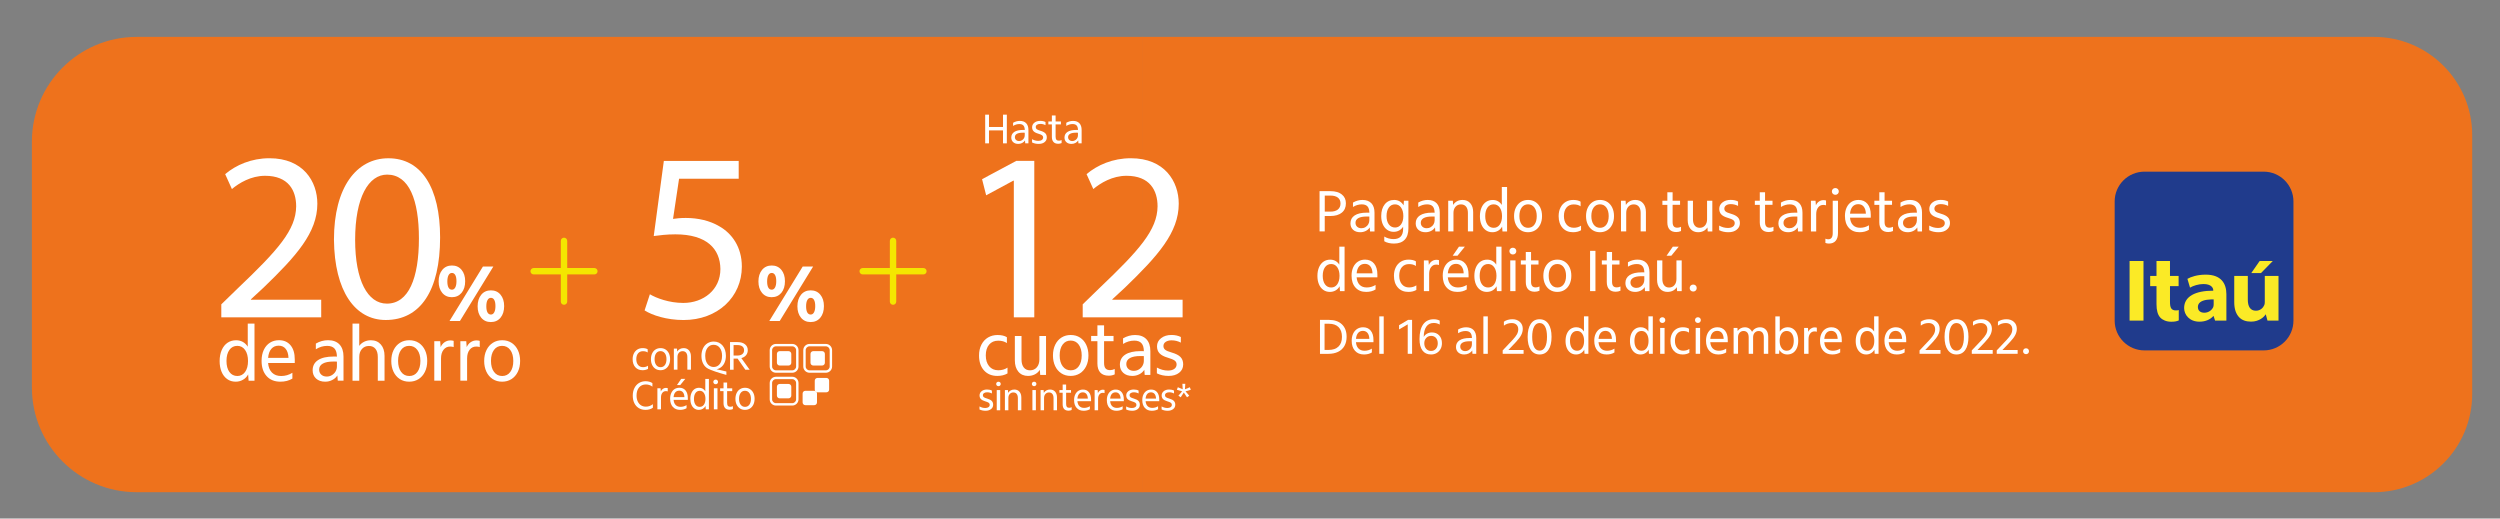 <?xml version="1.0" encoding="utf-8"?>
<!-- Generator: Adobe Illustrator 24.1.2, SVG Export Plug-In . SVG Version: 6.00 Build 0)  -->
<svg version="1.1" id="Capa_1" xmlns="http://www.w3.org/2000/svg" xmlns:xlink="http://www.w3.org/1999/xlink" x="0px" y="0px"
	 viewBox="0 0 945.41 196.09" style="enable-background:new 0 0 945.41 196.09;" xml:space="preserve">
<rect x="0" y="0" width="945.41" height="196.09" fill="#808080" stroke="none"/>
<style type="text/css">
	.st0{fill:#EE721C;}
	.st1{fill:#FFFFFF;}
	.st2{clip-path:url(#SVGID_2_);}
	.st3{clip-path:url(#SVGID_4_);}
	.st4{fill:#203B8C;}
	.st5{fill:#FBEA26;}
	.st6{fill-rule:evenodd;clip-rule:evenodd;fill:#FBEA26;}
	.st7{fill:#F4E600;}
</style>
<g>
	<g>
		<path class="st0" d="M432.17,13.95H51.68c-21.88,0-39.62,17.74-39.62,39.62v92.94c0,21.88,17.74,39.62,39.62,39.62h380.49V13.95z"
			/>
		<path class="st0" d="M897.71,13.95H431.92v172.19h465.79c20.54,0,37.19-16.65,37.19-37.19V51.14
			C934.9,30.6,918.25,13.95,897.71,13.95z"/>
	</g>
	<g>
		<g>
			<path class="st1" d="M499.02,72.29h4.15c1.79,0,3.2,0.41,4.24,1.23c1.04,0.82,1.56,1.94,1.56,3.37c0,1.52-0.52,2.7-1.56,3.54
				s-2.49,1.26-4.36,1.26h-2.08v5.82h-1.96V72.29z M500.98,73.96v6.07h2.14c1.22,0,2.16-0.27,2.82-0.81s0.99-1.29,0.99-2.26
				s-0.33-1.7-0.98-2.22c-0.66-0.52-1.59-0.78-2.81-0.78H500.98z"/>
			<path class="st1" d="M514.39,87.82c-1.13,0-2.03-0.31-2.7-0.92c-0.67-0.62-1-1.43-1-2.44c0-1.29,0.53-2.29,1.59-2.99
				c1.06-0.7,2.59-1.05,4.59-1.05c0.17,0,0.33,0,0.49,0s0.32,0.01,0.49,0.02c-0.02-1.08-0.26-1.88-0.72-2.39
				c-0.47-0.51-1.18-0.77-2.14-0.77c-1.16,0-2.27,0.33-3.34,0.99V76.6c1.14-0.66,2.34-0.99,3.59-0.99c1.46,0,2.58,0.42,3.37,1.25
				s1.18,2.03,1.18,3.58v7.09h-1.69l-0.11-1.53c-0.36,0.57-0.86,1.02-1.5,1.34C515.83,87.66,515.14,87.82,514.39,87.82z
				 M514.84,86.31c0.56,0,1.07-0.14,1.54-0.43c0.47-0.29,0.83-0.65,1.08-1.11s0.38-0.94,0.38-1.47v-1.4
				c-0.18-0.01-0.36-0.02-0.53-0.02c-0.17,0-0.34,0-0.51,0c-1.37,0-2.41,0.2-3.13,0.61s-1.07,0.99-1.07,1.76
				c0,0.62,0.21,1.11,0.62,1.49C513.64,86.12,514.17,86.31,514.84,86.31z"/>
			<path class="st1" d="M527.14,92.11c-0.71,0-1.38-0.08-2.02-0.23c-0.64-0.15-1.19-0.37-1.64-0.65v-1.78
				c0.47,0.3,1.01,0.54,1.63,0.71s1.24,0.26,1.87,0.26c2.42,0,3.63-1.29,3.63-3.86v-0.83c-0.39,0.62-0.9,1.09-1.51,1.43
				c-0.62,0.34-1.3,0.51-2.05,0.51c-0.95,0-1.78-0.26-2.49-0.77c-0.71-0.51-1.26-1.21-1.65-2.1s-0.58-1.91-0.58-3.07
				c0-1.87,0.44-3.35,1.33-4.46s2.08-1.66,3.57-1.66c0.77,0,1.46,0.18,2.07,0.53s1.1,0.86,1.48,1.52l0.14-1.76h1.69v10.47
				c0,1.87-0.46,3.29-1.39,4.27C530.28,91.62,528.93,92.11,527.14,92.11z M527.57,86.04c0.93,0,1.68-0.4,2.26-1.18
				c0.57-0.79,0.86-1.84,0.86-3.15c0-1.34-0.29-2.41-0.86-3.22c-0.57-0.8-1.33-1.21-2.28-1.21c-0.98,0-1.76,0.4-2.34,1.2
				c-0.58,0.8-0.87,1.87-0.87,3.21s0.29,2.4,0.88,3.18C525.8,85.64,526.59,86.04,527.57,86.04z"/>
			<path class="st1" d="M539.07,87.82c-1.13,0-2.03-0.31-2.7-0.92c-0.67-0.62-1-1.43-1-2.44c0-1.29,0.53-2.29,1.59-2.99
				c1.06-0.7,2.59-1.05,4.59-1.05c0.17,0,0.33,0,0.49,0s0.32,0.01,0.49,0.02c-0.02-1.08-0.26-1.88-0.72-2.39
				c-0.47-0.51-1.18-0.77-2.14-0.77c-1.16,0-2.27,0.33-3.34,0.99V76.6c1.14-0.66,2.34-0.99,3.59-0.99c1.46,0,2.58,0.42,3.37,1.25
				s1.18,2.03,1.18,3.58v7.09h-1.69l-0.11-1.53c-0.36,0.57-0.86,1.02-1.5,1.34C540.52,87.66,539.83,87.82,539.07,87.82z
				 M539.53,86.31c0.56,0,1.07-0.14,1.54-0.43c0.47-0.29,0.83-0.65,1.08-1.11s0.38-0.94,0.38-1.47v-1.4
				c-0.18-0.01-0.36-0.02-0.53-0.02c-0.17,0-0.34,0-0.51,0c-1.37,0-2.41,0.2-3.13,0.61s-1.07,0.99-1.07,1.76
				c0,0.62,0.21,1.11,0.62,1.49C538.33,86.12,538.86,86.31,539.53,86.31z"/>
			<path class="st1" d="M547.67,75.9h1.74l0.11,1.6c0.39-0.62,0.89-1.09,1.5-1.41c0.61-0.32,1.3-0.48,2.07-0.48
				c1.23,0,2.21,0.42,2.93,1.25c0.72,0.83,1.08,1.96,1.08,3.37v7.29h-1.99v-7c0-1.02-0.23-1.82-0.69-2.38
				c-0.46-0.56-1.1-0.85-1.93-0.85c-0.84,0-1.53,0.3-2.05,0.89c-0.53,0.59-0.79,1.37-0.79,2.33v7h-1.99V75.9z"/>
			<path class="st1" d="M564.37,87.82c-0.96,0-1.8-0.26-2.52-0.78c-0.71-0.52-1.26-1.23-1.64-2.14s-0.56-1.95-0.56-3.13
				c0-1.26,0.21-2.36,0.62-3.29c0.41-0.93,0.99-1.64,1.71-2.13c0.73-0.49,1.57-0.73,2.52-0.73c0.72,0,1.38,0.16,1.96,0.48
				c0.59,0.32,1.08,0.79,1.47,1.41v-6.79h1.99v16.81h-1.74l-0.14-1.85c-0.35,0.66-0.85,1.18-1.5,1.57
				C565.89,87.63,565.17,87.82,564.37,87.82z M564.87,86.15c0.95,0,1.71-0.4,2.28-1.2c0.57-0.8,0.86-1.87,0.86-3.21
				c0-1.35-0.29-2.44-0.86-3.25c-0.57-0.81-1.33-1.22-2.28-1.22c-0.99,0-1.78,0.4-2.35,1.2c-0.57,0.8-0.86,1.88-0.86,3.25
				s0.29,2.45,0.86,3.24C563.09,85.75,563.87,86.15,564.87,86.15z"/>
			<path class="st1" d="M577.84,87.82c-1.07,0-2-0.26-2.8-0.79c-0.8-0.53-1.41-1.25-1.84-2.17c-0.43-0.92-0.64-1.96-0.64-3.14
				c0-1.23,0.23-2.31,0.69-3.24c0.46-0.92,1.09-1.64,1.88-2.13c0.8-0.5,1.71-0.74,2.73-0.74c1.07,0,2,0.26,2.8,0.79
				c0.8,0.53,1.41,1.25,1.84,2.17s0.64,1.96,0.64,3.14c0,1.23-0.23,2.31-0.69,3.24c-0.46,0.93-1.09,1.64-1.88,2.13
				C579.78,87.57,578.87,87.82,577.84,87.82z M577.87,86.15c1.01,0,1.81-0.4,2.39-1.2c0.59-0.8,0.88-1.87,0.88-3.23
				c0-1.35-0.3-2.43-0.89-3.24s-1.4-1.21-2.4-1.21s-1.81,0.4-2.39,1.2c-0.59,0.8-0.88,1.87-0.88,3.23c0,1.35,0.3,2.43,0.89,3.24
				S576.86,86.15,577.87,86.15z"/>
			<path class="st1" d="M594.88,87.82c-1.67,0-3-0.55-3.98-1.65c-0.99-1.1-1.48-2.58-1.48-4.45c0-1.23,0.24-2.31,0.71-3.24
				c0.47-0.92,1.13-1.64,1.96-2.13c0.83-0.5,1.79-0.74,2.85-0.74c1.16,0,2.08,0.22,2.78,0.65v1.76c-0.66-0.48-1.53-0.72-2.6-0.72
				c-1.14,0-2.05,0.39-2.71,1.17c-0.66,0.78-0.99,1.86-0.99,3.23c0,1.34,0.33,2.41,1,3.22c0.67,0.8,1.58,1.21,2.72,1.21
				c1.04,0,1.96-0.26,2.75-0.79v1.74C597.05,87.57,596.04,87.82,594.88,87.82z"/>
			<path class="st1" d="M605.06,87.82c-1.07,0-2-0.26-2.8-0.79c-0.8-0.53-1.41-1.25-1.84-2.17c-0.43-0.92-0.64-1.96-0.64-3.14
				c0-1.23,0.23-2.31,0.69-3.24c0.46-0.92,1.09-1.64,1.88-2.13c0.8-0.5,1.71-0.74,2.73-0.74c1.07,0,2,0.26,2.8,0.79
				c0.8,0.53,1.41,1.25,1.84,2.17s0.64,1.96,0.64,3.14c0,1.23-0.23,2.31-0.69,3.24c-0.46,0.93-1.09,1.64-1.88,2.13
				C606.99,87.57,606.08,87.82,605.06,87.82z M605.08,86.15c1.01,0,1.81-0.4,2.39-1.2c0.59-0.8,0.88-1.87,0.88-3.23
				c0-1.35-0.3-2.43-0.89-3.24s-1.4-1.21-2.4-1.21s-1.81,0.4-2.39,1.2c-0.59,0.8-0.88,1.87-0.88,3.23c0,1.35,0.3,2.43,0.89,3.24
				S604.07,86.15,605.08,86.15z"/>
			<path class="st1" d="M613,75.9h1.74l0.11,1.6c0.39-0.62,0.89-1.09,1.5-1.41c0.61-0.32,1.3-0.48,2.07-0.48
				c1.23,0,2.21,0.42,2.93,1.25c0.72,0.83,1.08,1.96,1.08,3.37v7.29h-1.99v-7c0-1.02-0.23-1.82-0.69-2.38
				c-0.46-0.56-1.1-0.85-1.93-0.85c-0.84,0-1.53,0.3-2.05,0.89c-0.53,0.59-0.79,1.37-0.79,2.33v7H613V75.9z"/>
			<path class="st1" d="M633.92,87.75c-1.11,0-1.96-0.31-2.53-0.94c-0.57-0.62-0.86-1.53-0.86-2.72v-6.63h-1.87V75.9h1.87v-3.18
				h1.99v3.18h2.82v1.56h-2.82v6.5c0,0.75,0.15,1.3,0.44,1.64c0.29,0.34,0.74,0.51,1.34,0.51c0.47,0,0.93-0.11,1.4-0.34v1.6
				C635.15,87.62,634.55,87.75,633.92,87.75z"/>
			<path class="st1" d="M642.16,87.82c-1.2,0-2.16-0.42-2.87-1.25c-0.71-0.83-1.06-1.96-1.06-3.37V75.9h1.99v7
				c0,1.02,0.22,1.82,0.67,2.39c0.44,0.57,1.07,0.86,1.88,0.86c0.83,0,1.5-0.3,2.01-0.89c0.51-0.59,0.77-1.37,0.77-2.34V75.9h1.99
				v11.62h-1.74l-0.11-1.51c-0.38,0.59-0.87,1.03-1.47,1.34C643.61,87.66,642.93,87.82,642.16,87.82z"/>
			<path class="st1" d="M653.62,87.82c-1.31,0-2.47-0.26-3.5-0.77v-1.74c1.07,0.6,2.17,0.9,3.32,0.9c0.8,0,1.43-0.17,1.88-0.5
				c0.46-0.33,0.69-0.77,0.69-1.33c0-0.48-0.19-0.87-0.58-1.15c-0.38-0.29-1.09-0.58-2.13-0.88c-1.08-0.32-1.88-0.74-2.38-1.28
				c-0.5-0.53-0.76-1.23-0.76-2.09c0-0.98,0.4-1.79,1.21-2.43s1.84-0.96,3.1-0.96c1.08,0,2.02,0.2,2.8,0.61v1.67
				c-0.86-0.45-1.78-0.68-2.75-0.68c-0.74,0-1.33,0.16-1.77,0.46c-0.44,0.31-0.67,0.72-0.67,1.23c0,0.47,0.17,0.84,0.52,1.12
				c0.35,0.28,0.99,0.55,1.94,0.82c1.22,0.35,2.09,0.79,2.63,1.34s0.8,1.28,0.8,2.2c0,1.04-0.4,1.87-1.2,2.49
				C655.98,87.51,654.93,87.82,653.62,87.82z"/>
			<path class="st1" d="M668.88,87.75c-1.11,0-1.96-0.31-2.53-0.94c-0.57-0.62-0.86-1.53-0.86-2.72v-6.63h-1.87V75.9h1.87v-3.18
				h1.99v3.18h2.82v1.56h-2.82v6.5c0,0.75,0.15,1.3,0.44,1.64c0.29,0.34,0.74,0.51,1.34,0.51c0.47,0,0.93-0.11,1.4-0.34v1.6
				C670.1,87.62,669.51,87.75,668.88,87.75z"/>
			<path class="st1" d="M676.23,87.82c-1.13,0-2.03-0.31-2.7-0.92c-0.67-0.62-1-1.43-1-2.44c0-1.29,0.53-2.29,1.59-2.99
				c1.06-0.7,2.59-1.05,4.59-1.05c0.17,0,0.33,0,0.49,0s0.32,0.01,0.49,0.02c-0.02-1.08-0.26-1.88-0.72-2.39
				c-0.47-0.51-1.18-0.77-2.14-0.77c-1.16,0-2.27,0.33-3.34,0.99V76.6c1.14-0.66,2.34-0.99,3.59-0.99c1.46,0,2.58,0.42,3.37,1.25
				s1.18,2.03,1.18,3.58v7.09h-1.69l-0.11-1.53c-0.36,0.57-0.86,1.02-1.5,1.34C677.68,87.66,676.99,87.82,676.23,87.82z
				 M676.69,86.31c0.56,0,1.07-0.14,1.54-0.43c0.47-0.29,0.83-0.65,1.08-1.11s0.38-0.94,0.38-1.47v-1.4
				c-0.18-0.01-0.36-0.02-0.53-0.02c-0.17,0-0.34,0-0.51,0c-1.37,0-2.41,0.2-3.13,0.61s-1.07,0.99-1.07,1.76
				c0,0.62,0.21,1.11,0.62,1.49C675.49,86.12,676.02,86.31,676.69,86.31z"/>
			<path class="st1" d="M684.83,75.9h1.74l0.14,1.74c0.27-0.62,0.66-1.1,1.17-1.44c0.51-0.35,1.08-0.52,1.69-0.52
				c0.38,0,0.7,0.04,0.97,0.14v1.83c-0.3-0.1-0.65-0.16-1.04-0.16c-0.81,0-1.46,0.32-1.95,0.96c-0.49,0.64-0.73,1.49-0.73,2.54v6.54
				h-1.99V75.9z"/>
			<path class="st1" d="M691.65,92.11c-0.53,0-0.98-0.08-1.35-0.25v-1.6c0.35,0.15,0.71,0.23,1.08,0.23c1.13,0,1.69-0.77,1.69-2.32
				V75.9h1.99v12.21c0,1.28-0.29,2.26-0.88,2.96C693.59,91.76,692.75,92.11,691.65,92.11z M694.06,73.67
				c-0.38,0-0.69-0.12-0.94-0.37c-0.25-0.25-0.37-0.55-0.37-0.91s0.12-0.67,0.37-0.91c0.25-0.25,0.56-0.37,0.94-0.37
				c0.38,0,0.69,0.12,0.94,0.37c0.25,0.25,0.37,0.55,0.37,0.91s-0.12,0.67-0.37,0.91C694.75,73.55,694.44,73.67,694.06,73.67z"/>
			<path class="st1" d="M703.22,87.82c-1.71,0-3.07-0.55-4.05-1.65c-0.99-1.1-1.48-2.59-1.48-4.49c0-1.23,0.22-2.31,0.65-3.23
				c0.44-0.92,1.04-1.62,1.82-2.11c0.77-0.49,1.66-0.73,2.65-0.73c1.44,0,2.58,0.5,3.41,1.5c0.83,1,1.24,2.39,1.24,4.16v1.04h-7.85
				c0.11,1.23,0.49,2.18,1.15,2.84s1.56,0.99,2.69,0.99c1.2,0,2.31-0.32,3.32-0.95v1.71C705.76,87.52,704.58,87.82,703.22,87.82z
				 M702.73,77.21c-0.9,0-1.62,0.31-2.16,0.93s-0.85,1.5-0.96,2.66h6c-0.04-1.14-0.32-2.03-0.82-2.65
				C704.29,77.52,703.6,77.21,702.73,77.21z"/>
			<path class="st1" d="M714.08,87.75c-1.11,0-1.96-0.31-2.53-0.94c-0.57-0.62-0.86-1.53-0.86-2.72v-6.63h-1.87V75.9h1.87v-3.18
				h1.99v3.18h2.82v1.56h-2.82v6.5c0,0.75,0.15,1.3,0.44,1.64c0.29,0.34,0.74,0.51,1.34,0.51c0.47,0,0.93-0.11,1.4-0.34v1.6
				C715.3,87.62,714.71,87.75,714.08,87.75z"/>
			<path class="st1" d="M721.44,87.82c-1.13,0-2.03-0.31-2.7-0.92c-0.67-0.62-1-1.43-1-2.44c0-1.29,0.53-2.29,1.59-2.99
				c1.06-0.7,2.59-1.05,4.59-1.05c0.17,0,0.33,0,0.49,0s0.32,0.01,0.49,0.02c-0.02-1.08-0.26-1.88-0.72-2.39
				c-0.47-0.51-1.18-0.77-2.14-0.77c-1.16,0-2.27,0.33-3.34,0.99V76.6c1.14-0.66,2.34-0.99,3.59-0.99c1.46,0,2.58,0.42,3.37,1.25
				s1.18,2.03,1.18,3.58v7.09h-1.69l-0.11-1.53c-0.36,0.57-0.86,1.02-1.5,1.34C722.88,87.66,722.19,87.82,721.44,87.82z
				 M721.89,86.31c0.56,0,1.07-0.14,1.54-0.43c0.47-0.29,0.83-0.65,1.08-1.11s0.38-0.94,0.38-1.47v-1.4
				c-0.18-0.01-0.36-0.02-0.53-0.02c-0.17,0-0.34,0-0.51,0c-1.37,0-2.41,0.2-3.13,0.61s-1.07,0.99-1.07,1.76
				c0,0.62,0.21,1.11,0.62,1.49C720.69,86.12,721.22,86.31,721.89,86.31z"/>
			<path class="st1" d="M733.06,87.82c-1.31,0-2.47-0.26-3.5-0.77v-1.74c1.07,0.6,2.17,0.9,3.32,0.9c0.8,0,1.43-0.17,1.88-0.5
				c0.46-0.33,0.69-0.77,0.69-1.33c0-0.48-0.19-0.87-0.58-1.15c-0.38-0.29-1.09-0.58-2.13-0.88c-1.08-0.32-1.88-0.74-2.38-1.28
				c-0.5-0.53-0.76-1.23-0.76-2.09c0-0.98,0.4-1.79,1.21-2.43s1.84-0.96,3.1-0.96c1.08,0,2.02,0.2,2.8,0.61v1.67
				c-0.86-0.45-1.78-0.68-2.75-0.68c-0.74,0-1.33,0.16-1.77,0.46c-0.44,0.31-0.67,0.72-0.67,1.23c0,0.47,0.17,0.84,0.52,1.12
				c0.35,0.28,0.99,0.55,1.94,0.82c1.22,0.35,2.09,0.79,2.63,1.34s0.8,1.28,0.8,2.2c0,1.04-0.4,1.87-1.2,2.49
				C735.42,87.51,734.37,87.82,733.06,87.82z"/>
			<path class="st1" d="M502.92,110.39c-0.96,0-1.8-0.26-2.52-0.78c-0.71-0.52-1.26-1.23-1.64-2.14s-0.56-1.95-0.56-3.13
				c0-1.26,0.21-2.36,0.62-3.29c0.41-0.93,0.99-1.64,1.71-2.13c0.73-0.49,1.57-0.73,2.52-0.73c0.72,0,1.38,0.16,1.96,0.48
				c0.59,0.32,1.08,0.79,1.47,1.41v-6.79h1.99v16.81h-1.74l-0.14-1.85c-0.35,0.66-0.85,1.18-1.5,1.57
				C504.45,110.19,503.72,110.39,502.92,110.39z M503.42,108.72c0.95,0,1.71-0.4,2.28-1.2c0.57-0.8,0.86-1.87,0.86-3.21
				c0-1.35-0.29-2.44-0.86-3.25c-0.57-0.81-1.33-1.22-2.28-1.22c-0.99,0-1.78,0.4-2.35,1.2c-0.57,0.8-0.86,1.88-0.86,3.25
				s0.29,2.45,0.86,3.24C501.64,108.32,502.43,108.72,503.42,108.72z"/>
			<path class="st1" d="M516.64,110.39c-1.71,0-3.07-0.55-4.05-1.65c-0.99-1.1-1.48-2.59-1.48-4.49c0-1.23,0.22-2.31,0.65-3.23
				c0.44-0.92,1.04-1.62,1.82-2.11c0.77-0.49,1.66-0.73,2.65-0.73c1.44,0,2.58,0.5,3.41,1.5c0.83,1,1.24,2.39,1.24,4.16v1.04h-7.85
				c0.11,1.23,0.49,2.18,1.15,2.84s1.56,0.99,2.69,0.99c1.2,0,2.31-0.32,3.32-0.95v1.71C519.18,110.09,518,110.39,516.64,110.39z
				 M516.15,99.78c-0.9,0-1.62,0.31-2.16,0.93s-0.85,1.5-0.96,2.66h6c-0.04-1.14-0.32-2.03-0.82-2.65
				C517.71,100.09,517.02,99.78,516.15,99.78z"/>
			<path class="st1" d="M532.6,110.39c-1.67,0-3-0.55-3.98-1.65c-0.99-1.1-1.48-2.58-1.48-4.45c0-1.23,0.24-2.31,0.71-3.24
				c0.47-0.92,1.13-1.64,1.96-2.13c0.83-0.5,1.79-0.74,2.85-0.74c1.16,0,2.08,0.22,2.78,0.65v1.76c-0.66-0.48-1.53-0.72-2.6-0.72
				c-1.14,0-2.05,0.39-2.71,1.17c-0.66,0.78-0.99,1.86-0.99,3.23c0,1.34,0.33,2.41,1,3.22c0.67,0.8,1.58,1.21,2.72,1.21
				c1.04,0,1.96-0.26,2.75-0.79v1.74C534.76,110.14,533.76,110.39,532.6,110.39z"/>
			<path class="st1" d="M538.46,98.47h1.74l0.14,1.74c0.27-0.62,0.66-1.1,1.17-1.44c0.51-0.35,1.08-0.52,1.69-0.52
				c0.38,0,0.7,0.04,0.97,0.14v1.83c-0.3-0.1-0.65-0.16-1.04-0.16c-0.81,0-1.46,0.32-1.95,0.96c-0.49,0.64-0.73,1.49-0.73,2.54v6.54
				h-1.99V98.47z"/>
			<path class="st1" d="M551.12,110.39c-1.71,0-3.07-0.55-4.05-1.65c-0.99-1.1-1.48-2.59-1.48-4.49c0-1.23,0.22-2.31,0.65-3.23
				c0.44-0.92,1.04-1.62,1.82-2.11c0.77-0.49,1.66-0.73,2.65-0.73c1.44,0,2.58,0.5,3.41,1.5c0.83,1,1.24,2.39,1.24,4.16v1.04h-7.85
				c0.11,1.23,0.49,2.18,1.15,2.84s1.56,0.99,2.69,0.99c1.2,0,2.31-0.32,3.32-0.95v1.71C553.66,110.09,552.48,110.39,551.12,110.39z
				 M550.63,99.78c-0.9,0-1.62,0.31-2.16,0.93s-0.85,1.5-0.96,2.66h6c-0.04-1.14-0.32-2.03-0.82-2.65
				C552.19,100.09,551.5,99.78,550.63,99.78z M551.17,96.71h-1.81l2.37-3.43h2.23L551.17,96.71z"/>
			<path class="st1" d="M562.27,110.39c-0.96,0-1.8-0.26-2.52-0.78c-0.71-0.52-1.26-1.23-1.64-2.14s-0.56-1.95-0.56-3.13
				c0-1.26,0.21-2.36,0.62-3.29c0.41-0.93,0.99-1.64,1.71-2.13c0.73-0.49,1.57-0.73,2.52-0.73c0.72,0,1.38,0.16,1.96,0.48
				c0.59,0.32,1.08,0.79,1.47,1.41v-6.79h1.99v16.81h-1.74l-0.14-1.85c-0.35,0.66-0.85,1.18-1.5,1.57
				C563.8,110.19,563.07,110.39,562.27,110.39z M562.77,108.72c0.95,0,1.71-0.4,2.28-1.2c0.57-0.8,0.86-1.87,0.86-3.21
				c0-1.35-0.29-2.44-0.86-3.25c-0.57-0.81-1.33-1.22-2.28-1.22c-0.99,0-1.78,0.4-2.35,1.2c-0.57,0.8-0.86,1.88-0.86,3.25
				s0.29,2.45,0.86,3.24C560.99,108.32,561.78,108.72,562.77,108.72z"/>
			<path class="st1" d="M572.11,96.24c-0.38,0-0.69-0.12-0.94-0.37c-0.25-0.25-0.37-0.55-0.37-0.91s0.12-0.67,0.37-0.91
				c0.25-0.25,0.56-0.37,0.94-0.37c0.38,0,0.69,0.12,0.94,0.37c0.25,0.25,0.37,0.55,0.37,0.91s-0.12,0.67-0.37,0.91
				C572.8,96.11,572.49,96.24,572.11,96.24z M571.12,98.47h1.99v11.62h-1.99V98.47z"/>
			<path class="st1" d="M580.39,110.32c-1.11,0-1.96-0.31-2.53-0.94c-0.57-0.62-0.86-1.53-0.86-2.72v-6.63h-1.87v-1.56h1.87v-3.18
				h1.99v3.18h2.82v1.56h-2.82v6.5c0,0.75,0.15,1.3,0.44,1.64c0.29,0.34,0.74,0.51,1.34,0.51c0.47,0,0.93-0.11,1.4-0.34v1.6
				C581.62,110.19,581.03,110.32,580.39,110.32z"/>
			<path class="st1" d="M588.92,110.39c-1.07,0-2-0.26-2.8-0.79c-0.8-0.53-1.41-1.25-1.84-2.17c-0.43-0.92-0.64-1.96-0.64-3.14
				c0-1.23,0.23-2.31,0.69-3.24c0.46-0.92,1.09-1.64,1.88-2.13c0.8-0.5,1.71-0.74,2.73-0.74c1.07,0,2,0.26,2.8,0.79
				c0.8,0.53,1.41,1.25,1.84,2.17s0.64,1.96,0.64,3.14c0,1.23-0.23,2.31-0.69,3.24c-0.46,0.93-1.09,1.64-1.88,2.13
				C590.86,110.14,589.95,110.39,588.92,110.39z M588.95,108.72c1.01,0,1.81-0.4,2.39-1.2c0.59-0.8,0.88-1.87,0.88-3.23
				c0-1.35-0.3-2.43-0.89-3.24s-1.4-1.21-2.4-1.21s-1.81,0.4-2.39,1.2c-0.59,0.8-0.88,1.87-0.88,3.23c0,1.35,0.3,2.43,0.89,3.24
				S587.94,108.72,588.95,108.72z"/>
			<path class="st1" d="M601.31,110.09V94.86h2.03v15.23H601.31z"/>
			<path class="st1" d="M611.02,110.32c-1.11,0-1.96-0.31-2.53-0.94c-0.57-0.62-0.86-1.53-0.86-2.72v-6.63h-1.87v-1.56h1.87v-3.18
				h1.99v3.18h2.82v1.56h-2.82v6.5c0,0.75,0.15,1.3,0.44,1.64c0.29,0.34,0.74,0.51,1.34,0.51c0.47,0,0.93-0.11,1.4-0.34v1.6
				C612.24,110.19,611.65,110.32,611.02,110.32z"/>
			<path class="st1" d="M618.37,110.39c-1.13,0-2.03-0.31-2.7-0.92c-0.67-0.62-1-1.43-1-2.44c0-1.29,0.53-2.29,1.59-2.99
				c1.06-0.7,2.59-1.05,4.59-1.05c0.17,0,0.33,0,0.49,0s0.32,0.01,0.49,0.02c-0.02-1.08-0.26-1.88-0.72-2.39
				c-0.47-0.51-1.18-0.77-2.14-0.77c-1.16,0-2.27,0.33-3.34,0.99v-1.67c1.14-0.66,2.34-0.99,3.59-0.99c1.46,0,2.58,0.42,3.37,1.25
				s1.18,2.03,1.18,3.58v7.09h-1.69l-0.11-1.53c-0.36,0.57-0.86,1.02-1.5,1.34C619.82,110.22,619.12,110.39,618.37,110.39z
				 M618.82,108.87c0.56,0,1.07-0.14,1.54-0.43c0.47-0.29,0.83-0.65,1.08-1.11s0.38-0.94,0.38-1.47v-1.4
				c-0.18-0.01-0.36-0.02-0.53-0.02c-0.17,0-0.34,0-0.51,0c-1.37,0-2.41,0.2-3.13,0.61s-1.07,0.99-1.07,1.76
				c0,0.62,0.21,1.11,0.62,1.49C617.62,108.69,618.16,108.87,618.82,108.87z"/>
			<path class="st1" d="M630.58,110.39c-1.2,0-2.16-0.42-2.87-1.25c-0.71-0.83-1.06-1.96-1.06-3.37v-7.29h1.99v7
				c0,1.02,0.22,1.82,0.67,2.39c0.44,0.57,1.07,0.86,1.88,0.86c0.83,0,1.5-0.3,2.01-0.89c0.51-0.59,0.77-1.37,0.77-2.34v-7.02h1.99
				v11.62h-1.74l-0.11-1.51c-0.38,0.59-0.87,1.03-1.47,1.34C632.03,110.23,631.35,110.39,630.58,110.39z M632.03,96.71h-1.8
				l2.37-3.43h2.23L632.03,96.71z"/>
			<path class="st1" d="M640.31,110.25c-0.38,0-0.69-0.12-0.95-0.37c-0.26-0.25-0.38-0.56-0.38-0.94c0-0.39,0.13-0.71,0.38-0.96
				c0.26-0.25,0.57-0.37,0.95-0.37c0.39,0,0.71,0.12,0.96,0.37c0.25,0.25,0.37,0.57,0.37,0.96c0,0.38-0.13,0.69-0.38,0.94
				C641,110.13,640.68,110.25,640.31,110.25z"/>
		</g>
		<g>
			<path class="st1" d="M499.19,120.97h3.36c2.1,0,3.74,0.56,4.92,1.69s1.77,2.69,1.77,4.7c0,1.36-0.28,2.52-0.84,3.49
				c-0.56,0.97-1.36,1.71-2.4,2.21c-1.04,0.5-2.27,0.75-3.69,0.75h-3.14V120.97z M500.9,122.43v9.9h1.54c1.61,0,2.85-0.43,3.73-1.28
				s1.31-2.07,1.31-3.66c0-1.6-0.43-2.82-1.28-3.68s-2.07-1.28-3.64-1.28H500.9z"/>
			<path class="st1" d="M515.82,134.05c-1.45,0-2.58-0.46-3.41-1.39c-0.83-0.92-1.25-2.19-1.25-3.78c0-1.04,0.18-1.95,0.55-2.72
				c0.37-0.77,0.88-1.37,1.53-1.78c0.65-0.41,1.4-0.62,2.23-0.62c1.22,0,2.17,0.42,2.87,1.26c0.7,0.84,1.05,2.01,1.05,3.51v0.88
				h-6.62c0.09,1.04,0.41,1.84,0.97,2.39s1.31,0.84,2.26,0.84c1.01,0,1.95-0.27,2.79-0.8v1.44
				C517.95,133.8,516.96,134.05,515.82,134.05z M515.4,125.12c-0.76,0-1.37,0.26-1.81,0.78c-0.45,0.52-0.72,1.27-0.81,2.24h5.06
				c-0.04-0.96-0.27-1.71-0.69-2.23C516.71,125.38,516.13,125.12,515.4,125.12z"/>
			<path class="st1" d="M521.6,119.64h1.67v14.16h-1.67V119.64z"/>
			<path class="st1" d="M532.35,133.8v-11.14l-3.27,1.92v-1.6l3.4-2.02h1.52v12.83H532.35z"/>
			<path class="st1" d="M541.16,134.05c-1.41,0-2.48-0.5-3.23-1.5c-0.75-1-1.12-2.44-1.12-4.31c0-2.42,0.46-4.28,1.38-5.57
				c0.92-1.29,2.25-1.94,3.98-1.94c0.91,0,1.67,0.18,2.28,0.53v1.48c-0.7-0.41-1.45-0.61-2.26-0.61c-1.2,0-2.13,0.45-2.78,1.36
				c-0.65,0.91-0.98,2.21-1.01,3.93c0.3-0.53,0.73-0.95,1.28-1.25c0.55-0.3,1.16-0.46,1.83-0.46c1.13,0,2.04,0.38,2.74,1.13
				c0.7,0.75,1.04,1.73,1.04,2.94c0,0.85-0.18,1.6-0.55,2.25c-0.37,0.65-0.87,1.15-1.49,1.5S541.93,134.05,541.16,134.05z
				 M541.17,132.72c0.75,0,1.36-0.27,1.83-0.8s0.71-1.22,0.71-2.07c0-0.86-0.23-1.55-0.68-2.06c-0.46-0.51-1.06-0.77-1.82-0.77
				c-0.76,0-1.38,0.26-1.87,0.79c-0.49,0.53-0.73,1.2-0.73,2.02c0,0.85,0.24,1.54,0.71,2.08
				C539.8,132.45,540.41,132.72,541.17,132.72z"/>
			<path class="st1" d="M553.72,134.05c-0.95,0-1.71-0.26-2.27-0.78c-0.56-0.52-0.85-1.2-0.85-2.05c0-1.09,0.45-1.93,1.34-2.52
				c0.89-0.59,2.18-0.88,3.87-0.88c0.14,0,0.28,0,0.41,0c0.13,0,0.27,0.01,0.41,0.02c-0.01-0.91-0.22-1.58-0.61-2.01
				s-1-0.65-1.81-0.65c-0.98,0-1.91,0.28-2.81,0.84v-1.41c0.96-0.56,1.97-0.84,3.02-0.84c1.23,0,2.18,0.35,2.84,1.05s1,1.71,1,3.01
				v5.97h-1.43l-0.09-1.29c-0.3,0.48-0.73,0.86-1.26,1.13C554.94,133.91,554.35,134.05,553.72,134.05z M554.1,132.78
				c0.47,0,0.9-0.12,1.29-0.36c0.39-0.24,0.7-0.55,0.91-0.93c0.21-0.38,0.32-0.79,0.32-1.24v-1.18c-0.15-0.01-0.3-0.02-0.45-0.02
				s-0.29,0-0.43,0c-1.15,0-2.03,0.17-2.63,0.51c-0.6,0.34-0.9,0.84-0.9,1.48c0,0.52,0.17,0.94,0.52,1.25
				C553.09,132.62,553.54,132.78,554.1,132.78z"/>
			<path class="st1" d="M560.96,119.64h1.67v14.16h-1.67V119.64z"/>
			<path class="st1" d="M568.26,132.51l3.71-3.92c0.8-0.85,1.36-1.58,1.69-2.18c0.33-0.6,0.49-1.23,0.49-1.89
				c0-0.72-0.23-1.29-0.67-1.72c-0.45-0.42-1.05-0.64-1.8-0.64c-1.08,0-2.07,0.32-2.96,0.97v-1.48c0.42-0.3,0.91-0.54,1.46-0.69
				c0.56-0.16,1.14-0.24,1.75-0.24c1.17,0,2.11,0.34,2.84,1.01s1.09,1.55,1.09,2.62c0,0.8-0.2,1.58-0.6,2.36
				c-0.4,0.77-1.07,1.65-2,2.64l-2.85,3h5.76v1.44h-7.91V132.51z"/>
			<path class="st1" d="M582.23,134.05c-1.43,0-2.54-0.58-3.34-1.74s-1.19-2.8-1.19-4.91c0-2.12,0.39-3.76,1.18-4.92
				c0.79-1.17,1.89-1.75,3.33-1.75c1.43,0,2.54,0.58,3.34,1.74c0.79,1.16,1.19,2.8,1.19,4.91c0,2.12-0.39,3.76-1.18,4.92
				C584.77,133.47,583.66,134.05,582.23,134.05z M582.23,132.6c0.89,0,1.58-0.46,2.06-1.37c0.49-0.91,0.73-2.2,0.73-3.86
				c0-1.67-0.24-2.96-0.72-3.86c-0.48-0.9-1.18-1.35-2.09-1.35c-0.89,0-1.58,0.46-2.06,1.37c-0.49,0.91-0.73,2.2-0.73,3.86
				c0,1.67,0.24,2.96,0.73,3.86C580.64,132.15,581.33,132.6,582.23,132.6z"/>
			<path class="st1" d="M596,134.05c-0.81,0-1.52-0.22-2.12-0.66c-0.6-0.44-1.06-1.04-1.38-1.81c-0.32-0.77-0.47-1.64-0.47-2.63
				c0-1.06,0.17-1.99,0.52-2.78c0.35-0.79,0.83-1.38,1.44-1.8c0.62-0.41,1.32-0.62,2.12-0.62c0.61,0,1.16,0.14,1.65,0.41
				s0.91,0.67,1.24,1.19v-5.72h1.67v14.16h-1.46l-0.11-1.56c-0.29,0.56-0.71,1-1.26,1.32C597.28,133.89,596.67,134.05,596,134.05z
				 M596.41,132.64c0.8,0,1.44-0.34,1.92-1.01s0.72-1.57,0.72-2.7c0-1.14-0.24-2.05-0.72-2.74s-1.12-1.03-1.92-1.03
				c-0.84,0-1.5,0.34-1.98,1.01c-0.48,0.67-0.72,1.58-0.72,2.74c0,1.15,0.24,2.06,0.72,2.73
				C594.92,132.31,595.58,132.64,596.41,132.64z"/>
			<path class="st1" d="M607.55,134.05c-1.45,0-2.58-0.46-3.41-1.39c-0.83-0.92-1.25-2.19-1.25-3.78c0-1.04,0.18-1.95,0.55-2.72
				c0.37-0.77,0.88-1.37,1.53-1.78c0.65-0.41,1.4-0.62,2.23-0.62c1.22,0,2.17,0.42,2.87,1.26c0.7,0.84,1.05,2.01,1.05,3.51v0.88
				h-6.62c0.09,1.04,0.41,1.84,0.97,2.39s1.31,0.84,2.26,0.84c1.01,0,1.95-0.27,2.79-0.8v1.44
				C609.69,133.8,608.69,134.05,607.55,134.05z M607.13,125.12c-0.76,0-1.37,0.26-1.81,0.78c-0.45,0.52-0.72,1.27-0.81,2.24h5.06
				c-0.04-0.96-0.27-1.71-0.69-2.23C608.45,125.38,607.87,125.12,607.13,125.12z"/>
			<path class="st1" d="M620.36,134.05c-0.81,0-1.52-0.22-2.12-0.66c-0.6-0.44-1.06-1.04-1.38-1.81c-0.32-0.77-0.47-1.64-0.47-2.63
				c0-1.06,0.17-1.99,0.52-2.78c0.35-0.79,0.83-1.38,1.44-1.8c0.62-0.41,1.32-0.62,2.12-0.62c0.61,0,1.16,0.14,1.65,0.41
				s0.91,0.67,1.24,1.19v-5.72h1.67v14.16h-1.46l-0.11-1.56c-0.29,0.56-0.71,1-1.26,1.32C621.65,133.89,621.04,134.05,620.36,134.05
				z M620.78,132.64c0.8,0,1.44-0.34,1.92-1.01s0.72-1.57,0.72-2.7c0-1.14-0.24-2.05-0.72-2.74s-1.12-1.03-1.92-1.03
				c-0.84,0-1.5,0.34-1.98,1.01c-0.48,0.67-0.72,1.58-0.72,2.74c0,1.15,0.24,2.06,0.72,2.73
				C619.29,132.31,619.95,132.64,620.78,132.64z"/>
			<path class="st1" d="M628.65,122.13c-0.32,0-0.58-0.1-0.79-0.31c-0.21-0.21-0.31-0.47-0.31-0.77c0-0.3,0.1-0.56,0.31-0.77
				s0.47-0.31,0.79-0.31c0.32,0,0.58,0.1,0.79,0.31c0.21,0.21,0.31,0.47,0.31,0.77c0,0.3-0.1,0.56-0.31,0.77
				C629.23,122.03,628.97,122.13,628.65,122.13z M627.81,124.01h1.67v9.79h-1.67V124.01z"/>
			<path class="st1" d="M636.31,134.05c-1.41,0-2.53-0.46-3.35-1.39c-0.83-0.92-1.25-2.17-1.25-3.74c0-1.04,0.2-1.95,0.6-2.73
				s0.95-1.38,1.65-1.8c0.7-0.42,1.5-0.63,2.41-0.63c0.98,0,1.75,0.18,2.34,0.55v1.48c-0.56-0.41-1.29-0.61-2.19-0.61
				c-0.96,0-1.72,0.33-2.28,0.99c-0.56,0.66-0.84,1.56-0.84,2.72c0,1.13,0.28,2.03,0.85,2.71c0.56,0.68,1.33,1.02,2.29,1.02
				c0.87,0,1.65-0.22,2.32-0.67v1.46C638.14,133.84,637.29,134.05,636.31,134.05z"/>
			<path class="st1" d="M642.09,122.13c-0.32,0-0.58-0.1-0.79-0.31c-0.21-0.21-0.31-0.47-0.31-0.77c0-0.3,0.1-0.56,0.31-0.77
				s0.47-0.31,0.79-0.31c0.32,0,0.58,0.1,0.79,0.31c0.21,0.21,0.31,0.47,0.31,0.77c0,0.3-0.1,0.56-0.31,0.77
				C642.67,122.03,642.41,122.13,642.09,122.13z M641.25,124.01h1.67v9.79h-1.67V124.01z"/>
			<path class="st1" d="M649.81,134.05c-1.45,0-2.58-0.46-3.41-1.39c-0.83-0.92-1.25-2.19-1.25-3.78c0-1.04,0.18-1.95,0.55-2.72
				c0.37-0.77,0.88-1.37,1.53-1.78c0.65-0.41,1.4-0.62,2.23-0.62c1.22,0,2.17,0.42,2.87,1.26c0.7,0.84,1.05,2.01,1.05,3.51v0.88
				h-6.62c0.09,1.04,0.41,1.84,0.97,2.39s1.31,0.84,2.26,0.84c1.01,0,1.95-0.27,2.79-0.8v1.44
				C651.94,133.8,650.95,134.05,649.81,134.05z M649.39,125.12c-0.76,0-1.37,0.26-1.81,0.78c-0.45,0.52-0.72,1.27-0.81,2.24h5.06
				c-0.04-0.96-0.27-1.71-0.69-2.23C650.7,125.38,650.12,125.12,649.39,125.12z"/>
			<path class="st1" d="M655.58,124.01h1.46l0.08,1.16c0.32-0.46,0.71-0.8,1.18-1.04c0.47-0.24,0.99-0.36,1.56-0.36
				c0.61,0,1.14,0.15,1.61,0.45c0.46,0.3,0.83,0.72,1.09,1.26c0.32-0.54,0.73-0.97,1.25-1.26s1.11-0.45,1.77-0.45
				c0.95,0,1.7,0.32,2.26,0.96s0.84,1.5,0.84,2.59v6.48h-1.67v-6.22c0-0.76-0.17-1.35-0.5-1.77c-0.34-0.42-0.81-0.63-1.42-0.63
				c-0.63,0-1.15,0.22-1.54,0.66s-0.59,1.01-0.59,1.72v6.23h-1.67v-6.22c0-0.76-0.17-1.35-0.5-1.77c-0.34-0.42-0.81-0.63-1.42-0.63
				c-0.62,0-1.13,0.22-1.52,0.66c-0.39,0.44-0.59,1.01-0.59,1.72v6.23h-1.67V124.01z"/>
			<path class="st1" d="M675.9,134.05c-0.66,0-1.25-0.15-1.77-0.45c-0.52-0.3-0.93-0.73-1.24-1.28l-0.09,1.48h-1.43v-14.16h1.67
				v5.78c0.3-0.52,0.72-0.92,1.25-1.22c0.53-0.29,1.12-0.44,1.75-0.44c0.81,0,1.52,0.22,2.12,0.65c0.6,0.43,1.06,1.03,1.38,1.8
				s0.48,1.65,0.48,2.65c0,1.06-0.17,1.99-0.52,2.78c-0.35,0.79-0.83,1.38-1.45,1.8C677.43,133.84,676.71,134.05,675.9,134.05z
				 M675.64,132.64c0.84,0,1.5-0.34,1.98-1.01c0.48-0.67,0.72-1.58,0.72-2.74c0-1.15-0.24-2.06-0.73-2.73c-0.49-0.67-1.14-1-1.97-1
				c-0.8,0-1.44,0.34-1.92,1.01s-0.72,1.57-0.72,2.7c0,1.14,0.24,2.05,0.72,2.74C674.2,132.3,674.84,132.64,675.64,132.64z"/>
			<path class="st1" d="M682.25,124.01h1.46l0.11,1.46c0.23-0.52,0.56-0.93,0.99-1.22c0.43-0.29,0.91-0.44,1.43-0.44
				c0.32,0,0.59,0.04,0.82,0.11v1.54c-0.25-0.09-0.54-0.13-0.88-0.13c-0.68,0-1.23,0.27-1.64,0.81c-0.41,0.54-0.62,1.25-0.62,2.14
				v5.51h-1.67V124.01z"/>
			<path class="st1" d="M692.92,134.05c-1.45,0-2.58-0.46-3.41-1.39c-0.83-0.92-1.25-2.19-1.25-3.78c0-1.04,0.18-1.95,0.55-2.72
				c0.37-0.77,0.88-1.37,1.53-1.78c0.65-0.41,1.4-0.62,2.23-0.62c1.22,0,2.17,0.42,2.87,1.26c0.7,0.84,1.05,2.01,1.05,3.51v0.88
				h-6.62c0.09,1.04,0.41,1.84,0.97,2.39s1.31,0.84,2.26,0.84c1.01,0,1.95-0.27,2.79-0.8v1.44
				C695.05,133.8,694.06,134.05,692.92,134.05z M692.5,125.12c-0.76,0-1.37,0.26-1.81,0.78c-0.45,0.52-0.72,1.27-0.81,2.24h5.06
				c-0.04-0.96-0.27-1.71-0.69-2.23C693.81,125.38,693.23,125.12,692.5,125.12z"/>
			<path class="st1" d="M705.73,134.05c-0.81,0-1.52-0.22-2.12-0.66c-0.6-0.44-1.06-1.04-1.38-1.81c-0.32-0.77-0.47-1.64-0.47-2.63
				c0-1.06,0.17-1.99,0.52-2.78c0.35-0.79,0.83-1.38,1.44-1.8c0.62-0.41,1.32-0.62,2.12-0.62c0.61,0,1.16,0.14,1.65,0.41
				s0.91,0.67,1.24,1.19v-5.72h1.67v14.16h-1.46l-0.11-1.56c-0.29,0.56-0.71,1-1.26,1.32C707.01,133.89,706.4,134.05,705.73,134.05z
				 M706.15,132.64c0.8,0,1.44-0.34,1.92-1.01s0.72-1.57,0.72-2.7c0-1.14-0.24-2.05-0.72-2.74s-1.12-1.03-1.92-1.03
				c-0.84,0-1.5,0.34-1.98,1.01c-0.48,0.67-0.72,1.58-0.72,2.74c0,1.15,0.24,2.06,0.72,2.73
				C704.65,132.31,705.31,132.64,706.15,132.64z"/>
			<path class="st1" d="M717.29,134.05c-1.45,0-2.58-0.46-3.41-1.39c-0.83-0.92-1.25-2.19-1.25-3.78c0-1.04,0.18-1.95,0.55-2.72
				c0.37-0.77,0.88-1.37,1.53-1.78c0.65-0.41,1.4-0.62,2.23-0.62c1.22,0,2.17,0.42,2.87,1.26c0.7,0.84,1.05,2.01,1.05,3.51v0.88
				h-6.62c0.09,1.04,0.41,1.84,0.97,2.39s1.31,0.84,2.26,0.84c1.01,0,1.95-0.27,2.79-0.8v1.44
				C719.42,133.8,718.42,134.05,717.29,134.05z M716.87,125.12c-0.76,0-1.37,0.26-1.81,0.78c-0.45,0.52-0.72,1.27-0.81,2.24h5.06
				c-0.04-0.96-0.27-1.71-0.69-2.23C718.18,125.38,717.6,125.12,716.87,125.12z"/>
			<path class="st1" d="M725.91,132.51l3.71-3.92c0.8-0.85,1.36-1.58,1.69-2.18c0.33-0.6,0.49-1.23,0.49-1.89
				c0-0.72-0.23-1.29-0.67-1.72c-0.45-0.42-1.05-0.64-1.8-0.64c-1.08,0-2.07,0.32-2.96,0.97v-1.48c0.42-0.3,0.91-0.54,1.46-0.69
				c0.56-0.16,1.14-0.24,1.75-0.24c1.17,0,2.11,0.34,2.84,1.01s1.09,1.55,1.09,2.62c0,0.8-0.2,1.58-0.6,2.36
				c-0.4,0.77-1.07,1.65-2,2.64l-2.85,3h5.76v1.44h-7.91V132.51z"/>
			<path class="st1" d="M739.89,134.05c-1.43,0-2.54-0.58-3.34-1.74s-1.19-2.8-1.19-4.91c0-2.12,0.39-3.76,1.18-4.92
				c0.79-1.17,1.89-1.75,3.33-1.75c1.43,0,2.54,0.58,3.34,1.74c0.79,1.16,1.19,2.8,1.19,4.91c0,2.12-0.39,3.76-1.18,4.92
				C742.43,133.47,741.32,134.05,739.89,134.05z M739.89,132.6c0.89,0,1.58-0.46,2.06-1.37c0.49-0.91,0.73-2.2,0.73-3.86
				c0-1.67-0.24-2.96-0.72-3.86c-0.48-0.9-1.18-1.35-2.09-1.35c-0.89,0-1.58,0.46-2.06,1.37c-0.49,0.91-0.73,2.2-0.73,3.86
				c0,1.67,0.24,2.96,0.73,3.86C738.29,132.15,738.99,132.6,739.89,132.6z"/>
			<path class="st1" d="M745.66,132.51l3.71-3.92c0.8-0.85,1.36-1.58,1.69-2.18c0.33-0.6,0.49-1.23,0.49-1.89
				c0-0.72-0.23-1.29-0.67-1.72c-0.45-0.42-1.05-0.64-1.8-0.64c-1.08,0-2.07,0.32-2.96,0.97v-1.48c0.42-0.3,0.91-0.54,1.46-0.69
				c0.56-0.16,1.14-0.24,1.75-0.24c1.17,0,2.11,0.34,2.84,1.01s1.09,1.55,1.09,2.62c0,0.8-0.2,1.58-0.6,2.36
				c-0.4,0.77-1.07,1.65-2,2.64l-2.85,3h5.76v1.44h-7.91V132.51z"/>
			<path class="st1" d="M755.09,132.51l3.71-3.92c0.8-0.85,1.36-1.58,1.69-2.18c0.33-0.6,0.49-1.23,0.49-1.89
				c0-0.72-0.23-1.29-0.67-1.72c-0.45-0.42-1.05-0.64-1.8-0.64c-1.08,0-2.07,0.32-2.96,0.97v-1.48c0.42-0.3,0.91-0.54,1.46-0.69
				c0.56-0.16,1.14-0.24,1.75-0.24c1.17,0,2.11,0.34,2.84,1.01s1.09,1.55,1.09,2.62c0,0.8-0.2,1.58-0.6,2.36
				c-0.4,0.77-1.07,1.65-2,2.64l-2.85,3H763v1.44h-7.91V132.51z"/>
			<path class="st1" d="M766.17,133.93c-0.32,0-0.58-0.1-0.8-0.31c-0.22-0.21-0.32-0.47-0.32-0.79c0-0.33,0.11-0.6,0.32-0.81
				c0.21-0.21,0.48-0.31,0.8-0.31c0.33,0,0.6,0.1,0.81,0.31s0.31,0.48,0.31,0.81c0,0.32-0.11,0.58-0.32,0.79
				C766.76,133.83,766.49,133.93,766.17,133.93z"/>
		</g>
		<g>
			<defs>
				<rect id="SVGID_1_" x="799.67" y="64.98" width="67.7" height="67.7"/>
			</defs>
			<clipPath id="SVGID_2_">
				<use xlink:href="#SVGID_1_"  style="overflow:visible;"/>
			</clipPath>
			<g class="st2">
				<defs>
					<rect id="SVGID_3_" x="799.67" y="64.98" width="67.7" height="67.7"/>
				</defs>
				<clipPath id="SVGID_4_">
					<use xlink:href="#SVGID_3_"  style="overflow:visible;"/>
				</clipPath>
				<g class="st3">
					<path class="st4" d="M810.97,64.91h45.06c6.23,0,11.27,5.06,11.27,11.27v45.07c0,6.21-5.04,11.26-11.27,11.26h-45.06
						c-6.23,0-11.28-5.05-11.28-11.26V76.18C799.69,69.96,804.74,64.91,810.97,64.91"/>
				</g>
				<g class="st3">
					<rect x="805.33" y="98.7" class="st5" width="5.26" height="22.54"/>
				</g>
				<g class="st3">
					<path class="st5" d="M834.14,103.86c-3.22,0-5.63,0.84-6.94,1.59l0.99,3.32c1.18-0.71,3.23-1.36,5.07-1.36
						c3.07,0,3.72,1.56,3.72,2.35v0.17c-6.81-0.02-11.02,2.19-11.02,6.56c0,2.57,2.04,5.16,5.79,5.16c2.24,0,4.13-0.81,5.28-2.17
						h0.06l0.57,1.75h4.28v-9.98C841.94,107.2,839.95,103.86,834.14,103.86 M837.13,115.01c0,0.26-0.02,0.58-0.09,0.85
						c-0.01,0.04-0.04,0.16-0.05,0.18c-0.01,0.03-0.02,0.06-0.03,0.09c-0.47,1.09-1.7,2.13-3.36,2.13c-1.45,0-2.44-0.74-2.44-2.17
						c0-1.59,1.35-2.41,3.38-2.72c0.47-0.07,1-0.11,1.56-0.14c0.33-0.02,0.68-0.02,1.03-0.02V115.01z"/>
				</g>
				<g class="st3">
					<path class="st5" d="M856.46,104.36v9.9c0,0.41-0.05,0.75-0.17,1.07c-0.42,1.02-1.46,2.17-3.17,2.17
						c-2.14,0-3.08-1.57-3.08-4.21v-8.94h-5.13v9.88c0,1.32,0.16,2.44,0.47,3.37c0.32,0.93,0.76,1.69,1.3,2.29
						c0.56,0.6,1.22,1.04,1.99,1.32c0.77,0.28,1.62,0.42,2.55,0.42c0.81,0,1.52-0.1,2.15-0.3c0.62-0.19,1.16-0.44,1.61-0.72
						c0.45-0.27,0.83-0.58,1.14-0.9c0.3-0.32,0.55-0.61,0.71-0.87l0.65,2.4h4.17v-16.89H856.46z"/>
				</g>
				<g class="st3">
					<path class="st5" d="M815.51,98.7v5.65h-2.39v3.86h2.39v6.87c0,2.27,0.46,3.98,1.44,5.02c0.84,0.91,2.33,1.57,4.13,1.57
						c1.55,0,2.16-0.23,2.85-0.5v-3.92c-0.14,0.07-0.55,0.14-1.08,0.14c-1.82,0-2.24-1.13-2.24-3.2v-5.98h3.26v-3.86h-3.26V98.7
						H815.51z"/>
				</g>
				<g class="st3">
					<polygon class="st6" points="854.52,98.7 851.35,103.26 855.03,103.26 859.48,98.7 					"/>
				</g>
			</g>
		</g>
		<g id="XMLID_16_">
			<path class="st1" d="M83.69,120.01v-4.92l6.28-6.1c15.11-14.38,21.94-22.03,22.03-30.95c0-6.01-2.91-11.56-11.74-11.56
				c-5.37,0-9.83,2.73-12.56,5.01l-2.55-5.64c4.1-3.46,9.92-6.01,16.75-6.01c12.74,0,18.11,8.74,18.11,17.2
				c0,10.92-7.92,19.75-20.39,31.77l-4.73,4.37v0.18h26.58v6.64H83.69z"/>
			<path class="st1" d="M166.43,89.79c0,20.11-7.46,31.22-20.57,31.22c-11.56,0-19.39-10.83-19.57-30.4
				c0-19.84,8.56-30.76,20.57-30.76C159.33,59.84,166.43,70.95,166.43,89.79z M134.3,90.7c0,15.38,4.73,24.12,12.01,24.12
				c8.19,0,12.11-9.56,12.11-24.67c0-14.56-3.73-24.12-12.01-24.12C139.39,66.03,134.3,74.59,134.3,90.7z"/>
		</g>
		<g>
			<path class="st1" d="M170.88,112.39c-1.51,0-2.72-0.54-3.63-1.63s-1.37-2.53-1.37-4.32c0-1.81,0.46-3.27,1.37-4.38
				c0.92-1.11,2.14-1.66,3.66-1.66c1.51,0,2.72,0.54,3.63,1.63s1.37,2.53,1.37,4.32c0,1.83-0.46,3.3-1.37,4.4
				C173.62,111.84,172.4,112.39,170.88,112.39z M170.91,109.55c0.53,0,0.95-0.28,1.25-0.84c0.31-0.56,0.46-1.35,0.46-2.37
				c0-1-0.15-1.77-0.44-2.31c-0.3-0.54-0.72-0.81-1.27-0.81c-0.55,0-0.98,0.28-1.28,0.84s-0.46,1.35-0.46,2.37
				c0,1,0.15,1.77,0.44,2.31C169.9,109.28,170.34,109.55,170.91,109.55z M169.99,121.39l12.64-20.61h3.94l-12.64,20.61H169.99z
				 M185.62,121.79c-1.51,0-2.72-0.54-3.63-1.63s-1.37-2.53-1.37-4.32c0-1.81,0.46-3.27,1.37-4.38s2.14-1.66,3.66-1.66
				c1.51,0,2.72,0.54,3.63,1.63s1.37,2.53,1.37,4.32c0,1.83-0.46,3.3-1.37,4.4C188.37,121.24,187.15,121.79,185.62,121.79z
				 M185.65,118.95c0.53,0,0.95-0.28,1.25-0.84c0.31-0.56,0.46-1.35,0.46-2.37c0-1-0.15-1.76-0.44-2.3
				c-0.29-0.54-0.72-0.81-1.27-0.81c-0.55,0-0.98,0.28-1.28,0.84c-0.31,0.56-0.46,1.35-0.46,2.37c0,1,0.15,1.77,0.44,2.31
				C184.65,118.68,185.08,118.95,185.65,118.95z"/>
		</g>
		<g id="XMLID_15_">
			<path class="st1" d="M89.12,144.34c-1.24,0-2.31-0.33-3.23-1c-0.92-0.67-1.62-1.58-2.1-2.75c-0.48-1.17-0.73-2.51-0.73-4.01
				c0-1.62,0.27-3.03,0.8-4.23c0.53-1.2,1.27-2.11,2.2-2.74c0.94-0.63,2.01-0.94,3.23-0.94c0.93,0,1.77,0.21,2.52,0.62
				c0.75,0.42,1.38,1.02,1.88,1.81v-8.73h2.55v21.6h-2.23l-0.17-2.38c-0.44,0.85-1.09,1.52-1.93,2.01
				C91.08,144.09,90.15,144.34,89.12,144.34z M89.76,142.19c1.22,0,2.19-0.51,2.93-1.54s1.1-2.4,1.1-4.12c0-1.74-0.37-3.13-1.1-4.17
				c-0.73-1.04-1.71-1.57-2.93-1.57c-1.28,0-2.28,0.51-3.01,1.54s-1.1,2.42-1.1,4.17c0,1.76,0.37,3.15,1.1,4.16
				S88.49,142.19,89.76,142.19z"/>
			<path class="st1" d="M106.02,144.34c-2.2,0-3.94-0.71-5.2-2.12c-1.27-1.41-1.9-3.33-1.9-5.77c0-1.58,0.28-2.97,0.84-4.15
				c0.56-1.18,1.34-2.08,2.33-2.71c1-0.63,2.13-0.94,3.41-0.94c1.85,0,3.31,0.64,4.38,1.93s1.59,3.07,1.59,5.35v1.33h-10.09
				c0.13,1.58,0.63,2.8,1.48,3.65c0.85,0.85,2,1.28,3.45,1.28c1.55,0,2.97-0.41,4.26-1.22v2.2
				C109.28,143.95,107.76,144.34,106.02,144.34z M105.39,130.72c-1.16,0-2.08,0.4-2.77,1.19c-0.69,0.79-1.1,1.93-1.23,3.42h7.71
				c-0.06-1.47-0.41-2.6-1.06-3.41C107.39,131.12,106.51,130.72,105.39,130.72z"/>
			<path class="st1" d="M122.98,144.34c-1.45,0-2.6-0.4-3.46-1.19c-0.86-0.79-1.29-1.84-1.29-3.13c0-1.66,0.68-2.94,2.04-3.84
				s3.33-1.35,5.9-1.35c0.21,0,0.42,0,0.62,0c0.2,0,0.41,0.01,0.62,0.03c-0.02-1.39-0.33-2.42-0.93-3.07s-1.52-0.99-2.75-0.99
				c-1.49,0-2.92,0.42-4.29,1.28v-2.15c1.47-0.85,3-1.28,4.61-1.28c1.87,0,3.32,0.54,4.33,1.61c1.01,1.07,1.52,2.6,1.52,4.59v9.1
				h-2.17l-0.15-1.97c-0.46,0.73-1.11,1.31-1.93,1.72C124.84,144.13,123.95,144.34,122.98,144.34z M123.56,142.4
				c0.71,0,1.37-0.18,1.97-0.55s1.06-0.84,1.39-1.42c0.33-0.58,0.49-1.21,0.49-1.88v-1.8c-0.23-0.02-0.46-0.03-0.68-0.03
				s-0.44,0-0.65,0c-1.76,0-3.1,0.26-4.01,0.78c-0.92,0.52-1.38,1.28-1.38,2.26c0,0.79,0.27,1.43,0.8,1.91
				C122.02,142.16,122.71,142.4,123.56,142.4z"/>
			<path class="st1" d="M133.3,122.37h2.55v8.44c0.5-0.7,1.14-1.23,1.9-1.59c0.76-0.37,1.6-0.55,2.51-0.55
				c1.58,0,2.84,0.54,3.77,1.61c0.93,1.07,1.39,2.52,1.39,4.33v9.36h-2.55v-8.99c0-1.31-0.29-2.33-0.88-3.06
				c-0.59-0.73-1.42-1.09-2.48-1.09c-1.08,0-1.96,0.38-2.64,1.15c-0.68,0.76-1.01,1.76-1.01,3v8.99h-2.55V122.37z"/>
			<path class="st1" d="M154.75,144.34c-1.37,0-2.57-0.34-3.59-1.01c-1.02-0.68-1.81-1.6-2.36-2.78c-0.55-1.18-0.83-2.52-0.83-4.03
				c0-1.58,0.29-2.97,0.88-4.16c0.59-1.19,1.4-2.1,2.42-2.74s2.19-0.96,3.51-0.96c1.37,0,2.57,0.34,3.59,1.01
				c1.02,0.68,1.81,1.6,2.36,2.78s0.83,2.52,0.83,4.03c0,1.58-0.29,2.97-0.88,4.16c-0.59,1.19-1.4,2.1-2.42,2.74
				C157.24,144.02,156.07,144.34,154.75,144.34z M154.78,142.19c1.29,0,2.32-0.51,3.07-1.54c0.75-1.02,1.13-2.41,1.13-4.15
				s-0.38-3.13-1.15-4.16c-0.76-1.03-1.79-1.55-3.09-1.55s-2.32,0.51-3.07,1.54c-0.75,1.02-1.13,2.41-1.13,4.15s0.38,3.13,1.15,4.16
				C152.46,141.68,153.49,142.19,154.78,142.19z"/>
			<path class="st1" d="M164.23,129.03h2.23l0.17,2.23c0.35-0.79,0.85-1.41,1.51-1.86c0.66-0.44,1.38-0.67,2.17-0.67
				c0.48,0,0.9,0.06,1.25,0.17v2.35c-0.39-0.14-0.83-0.2-1.33-0.2c-1.04,0-1.88,0.41-2.51,1.23c-0.63,0.82-0.94,1.91-0.94,3.26v8.41
				h-2.55V129.03z"/>
			<path class="st1" d="M174.09,129.03h2.23l0.17,2.23c0.35-0.79,0.85-1.41,1.51-1.86c0.66-0.44,1.38-0.67,2.17-0.67
				c0.48,0,0.9,0.06,1.25,0.17v2.35c-0.39-0.14-0.83-0.2-1.33-0.2c-1.04,0-1.88,0.41-2.51,1.23c-0.63,0.82-0.94,1.91-0.94,3.26v8.41
				h-2.55V129.03z"/>
			<path class="st1" d="M189.88,144.34c-1.37,0-2.57-0.34-3.59-1.01c-1.02-0.68-1.81-1.6-2.36-2.78c-0.55-1.18-0.83-2.52-0.83-4.03
				c0-1.58,0.29-2.97,0.88-4.16c0.59-1.19,1.4-2.1,2.42-2.74s2.19-0.96,3.51-0.96c1.37,0,2.57,0.34,3.59,1.01
				c1.02,0.68,1.81,1.6,2.36,2.78s0.83,2.52,0.83,4.03c0,1.58-0.29,2.97-0.88,4.16c-0.59,1.19-1.4,2.1-2.42,2.74
				C192.37,144.02,191.2,144.34,189.88,144.34z M189.91,142.19c1.29,0,2.32-0.51,3.07-1.54c0.75-1.02,1.13-2.41,1.13-4.15
				s-0.38-3.13-1.15-4.16c-0.76-1.03-1.79-1.55-3.09-1.55s-2.32,0.51-3.07,1.54c-0.75,1.02-1.13,2.41-1.13,4.15s0.38,3.13,1.15,4.16
				C187.59,141.68,188.62,142.19,189.91,142.19z"/>
		</g>
		<g>
			<g>
				<path class="st1" d="M291.81,112.39c-1.51,0-2.72-0.54-3.63-1.63s-1.37-2.53-1.37-4.32c0-1.81,0.46-3.27,1.37-4.38
					c0.92-1.11,2.14-1.66,3.66-1.66c1.51,0,2.72,0.54,3.63,1.63s1.37,2.53,1.37,4.32c0,1.83-0.46,3.3-1.37,4.4
					C294.55,111.84,293.33,112.39,291.81,112.39z M291.84,109.55c0.53,0,0.95-0.28,1.25-0.84c0.31-0.56,0.46-1.35,0.46-2.37
					c0-1-0.15-1.77-0.44-2.31c-0.3-0.54-0.72-0.81-1.27-0.81c-0.55,0-0.98,0.28-1.28,0.84s-0.46,1.35-0.46,2.37
					c0,1,0.15,1.77,0.44,2.31C290.83,109.28,291.27,109.55,291.84,109.55z M290.92,121.39l12.64-20.61h3.94l-12.64,20.61H290.92z
					 M306.55,121.79c-1.51,0-2.72-0.54-3.63-1.63s-1.37-2.53-1.37-4.32c0-1.81,0.46-3.27,1.37-4.38s2.14-1.66,3.66-1.66
					c1.51,0,2.72,0.54,3.63,1.63s1.37,2.53,1.37,4.32c0,1.83-0.46,3.3-1.37,4.4C309.3,121.24,308.08,121.79,306.55,121.79z
					 M306.58,118.95c0.53,0,0.95-0.28,1.25-0.84c0.31-0.56,0.46-1.35,0.46-2.37c0-1-0.15-1.76-0.44-2.3
					c-0.29-0.54-0.72-0.81-1.27-0.81c-0.55,0-0.98,0.28-1.28,0.84c-0.31,0.56-0.46,1.35-0.46,2.37c0,1,0.15,1.77,0.44,2.31
					C305.58,118.68,306.01,118.95,306.58,118.95z"/>
			</g>
			<g id="XMLID_13_">
				<path class="st1" d="M279.37,67.58h-22.57l-2.28,15.2c1.37-0.18,2.64-0.36,4.82-0.36c4.55,0,9.1,1,12.74,3.19
					c4.64,2.64,8.46,7.74,8.46,15.2c0,11.56-9.19,20.21-22.03,20.21c-6.46,0-11.92-1.82-14.75-3.64l2-6.1
					c2.46,1.46,7.28,3.28,12.65,3.28c7.55,0,14.02-4.92,14.02-12.83c-0.09-7.65-5.19-13.11-17.02-13.11c-3.37,0-6.01,0.36-8.19,0.64
					l3.82-28.4h28.31V67.58z"/>
			</g>
			<g id="XMLID_12_">
				<path class="st1" d="M242.98,140c-1.14,0-2.05-0.38-2.73-1.13c-0.67-0.75-1.01-1.77-1.01-3.04c0-0.84,0.16-1.58,0.49-2.22
					s0.77-1.12,1.34-1.46c0.57-0.34,1.22-0.51,1.96-0.51c0.79,0,1.43,0.15,1.9,0.45v1.21c-0.45-0.33-1.05-0.49-1.78-0.49
					c-0.78,0-1.4,0.27-1.85,0.8c-0.45,0.54-0.68,1.27-0.68,2.21c0,0.92,0.23,1.65,0.69,2.2c0.46,0.55,1.08,0.83,1.86,0.83
					c0.71,0,1.34-0.18,1.89-0.54v1.19C244.47,139.83,243.77,140,242.98,140z"/>
				<path class="st1" d="M249.78,140c-0.73,0-1.37-0.18-1.92-0.54c-0.55-0.36-0.97-0.86-1.26-1.48c-0.29-0.63-0.44-1.34-0.44-2.15
					c0-0.84,0.16-1.58,0.47-2.22c0.31-0.63,0.74-1.12,1.29-1.46c0.55-0.34,1.17-0.51,1.87-0.51c0.73,0,1.37,0.18,1.92,0.54
					c0.55,0.36,0.97,0.86,1.26,1.48c0.29,0.63,0.44,1.34,0.44,2.15c0,0.84-0.16,1.58-0.47,2.22s-0.74,1.12-1.29,1.46
					C251.11,139.83,250.48,140,249.78,140z M249.8,138.86c0.69,0,1.24-0.27,1.64-0.82s0.6-1.28,0.6-2.21c0-0.93-0.2-1.67-0.61-2.22
					c-0.41-0.55-0.96-0.83-1.65-0.83c-0.69,0-1.24,0.27-1.64,0.82c-0.4,0.55-0.6,1.28-0.6,2.21c0,0.93,0.2,1.67,0.61,2.22
					C248.56,138.58,249.11,138.86,249.8,138.86z"/>
				<path class="st1" d="M254.83,131.84h1.19l0.08,1.1c0.27-0.42,0.61-0.75,1.03-0.97c0.42-0.22,0.89-0.33,1.41-0.33
					c0.84,0,1.51,0.29,2.01,0.86c0.49,0.57,0.74,1.34,0.74,2.31v4.99h-1.36v-4.79c0-0.7-0.16-1.24-0.47-1.63
					c-0.31-0.39-0.75-0.58-1.32-0.58c-0.58,0-1.05,0.2-1.41,0.61c-0.36,0.41-0.54,0.94-0.54,1.6v4.79h-1.36V131.84z"/>
				<path class="st1" d="M274.68,141.78c-3.37-0.93-5.67-1.72-6.91-2.36c-0.79-0.41-1.41-1.04-1.85-1.87
					c-0.44-0.84-0.66-1.82-0.66-2.94c0-1.09,0.2-2.05,0.6-2.88c0.4-0.82,0.94-1.46,1.65-1.9c0.7-0.44,1.5-0.67,2.4-0.67
					c0.71,0,1.35,0.14,1.92,0.41c0.57,0.27,1.06,0.66,1.46,1.14s0.71,1.06,0.91,1.71s0.31,1.36,0.31,2.13
					c0,0.91-0.15,1.72-0.44,2.44c-0.29,0.72-0.71,1.31-1.24,1.76c-0.53,0.45-1.15,0.75-1.85,0.9c0.68,0.17,1.92,0.45,3.71,0.84
					V141.78z M269.89,138.78c0.65,0,1.21-0.18,1.69-0.53s0.84-0.85,1.1-1.48c0.25-0.63,0.38-1.35,0.38-2.18
					c0-1.28-0.29-2.3-0.87-3.06c-0.58-0.76-1.36-1.14-2.33-1.14s-1.74,0.38-2.31,1.14c-0.57,0.76-0.86,1.78-0.86,3.06
					c0,0.86,0.14,1.6,0.41,2.23c0.27,0.63,0.65,1.12,1.13,1.45S269.26,138.78,269.89,138.78z"/>
				<path class="st1" d="M276.07,139.8v-10.43h2.86c1.18,0,2.12,0.28,2.81,0.83c0.69,0.55,1.04,1.29,1.04,2.22
					c0,0.74-0.21,1.38-0.64,1.9c-0.43,0.53-1.02,0.89-1.79,1.1l3.14,4.39h-1.64l-2.92-4.2h-1.51v4.2H276.07z M277.41,130.51v3.94
					h1.48c0.78,0,1.39-0.17,1.83-0.53c0.44-0.35,0.66-0.84,0.66-1.47c0-0.62-0.21-1.1-0.64-1.44c-0.43-0.34-1.04-0.51-1.83-0.51
					H277.41z"/>
				<path class="st1" d="M244.13,155c-0.99,0-1.85-0.23-2.58-0.68c-0.73-0.45-1.29-1.08-1.68-1.89s-0.58-1.74-0.58-2.79
					c0-1.1,0.21-2.07,0.63-2.9c0.42-0.83,1-1.47,1.73-1.91c0.73-0.44,1.57-0.67,2.5-0.67c0.47,0,0.94,0.06,1.4,0.19
					c0.46,0.12,0.85,0.3,1.17,0.53v1.34c-0.31-0.26-0.69-0.46-1.13-0.61c-0.44-0.15-0.89-0.22-1.33-0.22
					c-1.09,0-1.96,0.38-2.59,1.13c-0.63,0.75-0.95,1.77-0.95,3.06c0,0.86,0.15,1.6,0.45,2.24c0.3,0.64,0.72,1.13,1.25,1.46
					s1.15,0.5,1.85,0.5c0.96,0,1.83-0.31,2.63-0.93v1.33C246.14,154.73,245.22,155,244.13,155z"/>
				<path class="st1" d="M248.61,146.84h1.19l0.09,1.19c0.19-0.42,0.45-0.75,0.8-0.99c0.35-0.24,0.74-0.36,1.16-0.36
					c0.26,0,0.48,0.03,0.66,0.09v1.25c-0.21-0.07-0.44-0.11-0.71-0.11c-0.56,0-1,0.22-1.34,0.66c-0.33,0.44-0.5,1.02-0.5,1.74v4.48
					h-1.36V146.84z"/>
				<path class="st1" d="M257.2,155c-1.17,0-2.1-0.38-2.77-1.13c-0.67-0.75-1.01-1.78-1.01-3.08c0-0.84,0.15-1.58,0.45-2.21
					c0.3-0.63,0.71-1.11,1.24-1.45c0.53-0.33,1.14-0.5,1.82-0.5c0.99,0,1.77,0.34,2.33,1.03c0.57,0.68,0.85,1.64,0.85,2.85v0.71
					h-5.38c0.07,0.85,0.33,1.49,0.79,1.95c0.45,0.45,1.07,0.68,1.84,0.68c0.82,0,1.58-0.22,2.27-0.65v1.17
					C258.94,154.79,258.13,155,257.2,155z M256.86,147.74c-0.62,0-1.11,0.21-1.48,0.63c-0.37,0.42-0.58,1.03-0.66,1.82h4.11
					c-0.03-0.78-0.22-1.39-0.56-1.82C257.93,147.95,257.46,147.74,256.86,147.74z M257.23,145.63h-1.24l1.62-2.35h1.53
					L257.23,145.63z"/>
				<path class="st1" d="M264.29,155c-0.66,0-1.23-0.18-1.72-0.53c-0.49-0.36-0.86-0.84-1.12-1.47c-0.26-0.62-0.39-1.34-0.39-2.14
					c0-0.87,0.14-1.62,0.43-2.26c0.28-0.64,0.67-1.13,1.17-1.46c0.5-0.33,1.07-0.5,1.72-0.5c0.49,0,0.94,0.11,1.34,0.33
					c0.4,0.22,0.74,0.54,1,0.97v-4.65h1.36v11.51h-1.19l-0.09-1.27c-0.24,0.45-0.58,0.81-1.03,1.07
					C265.34,154.87,264.84,155,264.29,155z M264.63,153.86c0.65,0,1.17-0.27,1.56-0.82s0.59-1.28,0.59-2.19
					c0-0.93-0.2-1.67-0.59-2.23s-0.91-0.83-1.56-0.83c-0.68,0-1.22,0.27-1.61,0.82s-0.59,1.29-0.59,2.23s0.2,1.68,0.59,2.22
					S263.95,153.86,264.63,153.86z"/>
				<path class="st1" d="M270.64,145.31c-0.26,0-0.47-0.08-0.64-0.25s-0.25-0.38-0.25-0.63s0.08-0.46,0.25-0.63s0.38-0.25,0.64-0.25
					c0.26,0,0.47,0.08,0.64,0.25s0.25,0.38,0.25,0.63s-0.08,0.46-0.25,0.63S270.9,145.31,270.64,145.31z M269.96,146.84h1.36v7.96
					h-1.36V146.84z"/>
				<path class="st1" d="M275.93,154.95c-0.76,0-1.34-0.21-1.73-0.64c-0.39-0.43-0.59-1.05-0.59-1.86v-4.54h-1.28v-1.07h1.28v-2.18
					h1.36v2.18h1.93v1.07h-1.93v4.45c0,0.51,0.1,0.89,0.3,1.12c0.2,0.23,0.51,0.35,0.92,0.35c0.32,0,0.64-0.08,0.96-0.23v1.1
					C276.77,154.86,276.36,154.95,275.93,154.95z"/>
				<path class="st1" d="M281.73,155c-0.73,0-1.37-0.18-1.92-0.54c-0.55-0.36-0.97-0.86-1.26-1.48c-0.29-0.63-0.44-1.34-0.44-2.15
					c0-0.84,0.16-1.58,0.47-2.22c0.31-0.63,0.74-1.12,1.29-1.46c0.55-0.34,1.17-0.51,1.87-0.51c0.73,0,1.37,0.18,1.92,0.54
					c0.55,0.36,0.97,0.86,1.26,1.48c0.29,0.63,0.44,1.34,0.44,2.15c0,0.84-0.16,1.58-0.47,2.22s-0.74,1.12-1.29,1.46
					C283.05,154.83,282.43,155,281.73,155z M281.74,153.86c0.69,0,1.24-0.27,1.64-0.82s0.6-1.28,0.6-2.21c0-0.93-0.2-1.67-0.61-2.22
					c-0.41-0.55-0.96-0.83-1.65-0.83c-0.69,0-1.24,0.27-1.64,0.82c-0.4,0.55-0.6,1.28-0.6,2.21c0,0.93,0.2,1.67,0.61,2.22
					C280.5,153.58,281.05,153.86,281.74,153.86z"/>
			</g>
			<g>
				<g>
					<g>
						<path class="st1" d="M298.2,138.23h-3.36c-0.58,0-1.04-0.47-1.04-1.04v-3.36c0-0.58,0.47-1.04,1.04-1.04h3.36
							c0.58,0,1.04,0.47,1.04,1.04v3.36C299.24,137.77,298.78,138.23,298.2,138.23z"/>
					</g>
				</g>
				<g>
					<g>
						<path class="st1" d="M310.9,138.23h-3.36c-0.58,0-1.04-0.47-1.04-1.04v-3.36c0-0.58,0.47-1.04,1.04-1.04h3.36
							c0.58,0,1.04,0.47,1.04,1.04v3.36C311.94,137.77,311.47,138.23,310.9,138.23z"/>
					</g>
				</g>
				<g>
					<g>
						<path class="st1" d="M299.6,140.96h-6.16c-1.31,0-2.37-1.06-2.37-2.37v-6.16c0-1.31,1.06-2.37,2.37-2.37h6.16
							c1.31,0,2.37,1.06,2.37,2.37v6.16C301.97,139.9,300.91,140.96,299.6,140.96z M293.44,130.97c-0.81,0-1.46,0.66-1.46,1.46v6.16
							c0,0.81,0.66,1.46,1.46,1.46h6.16c0.81,0,1.46-0.66,1.46-1.46v-6.16c0-0.81-0.66-1.46-1.46-1.46H293.44z"/>
					</g>
				</g>
				<g>
					<g>
						<path class="st1" d="M298.2,150.64h-3.36c-0.58,0-1.04-0.47-1.04-1.04v-3.36c0-0.58,0.47-1.04,1.04-1.04h3.36
							c0.58,0,1.04,0.47,1.04,1.04v3.36C299.24,150.17,298.78,150.64,298.2,150.64z"/>
					</g>
				</g>
				<g>
					<g>
						<path class="st1" d="M312.51,148.36h-3.36c-0.58,0-1.04-0.47-1.04-1.04v-3.36c0-0.58,0.47-1.04,1.04-1.04h3.36
							c0.58,0,1.04,0.47,1.04,1.04v3.36C313.56,147.89,313.09,148.36,312.51,148.36z"/>
					</g>
				</g>
				<g>
					<g>
						<path class="st1" d="M307.92,153.22h-3.36c-0.58,0-1.04-0.47-1.04-1.04v-3.36c0-0.58,0.47-1.04,1.04-1.04h3.36
							c0.58,0,1.04,0.47,1.04,1.04v3.36C308.96,152.76,308.49,153.22,307.92,153.22z"/>
					</g>
				</g>
				<g>
					<g>
						<path class="st1" d="M299.6,153.37h-6.16c-1.31,0-2.37-1.06-2.37-2.37v-6.16c0-1.31,1.06-2.37,2.37-2.37h6.16
							c1.31,0,2.37,1.06,2.37,2.37V151C301.97,152.3,300.91,153.37,299.6,153.37z M293.44,143.37c-0.81,0-1.46,0.66-1.46,1.46V151
							c0,0.81,0.66,1.46,1.46,1.46h6.16c0.81,0,1.46-0.66,1.46-1.46v-6.16c0-0.81-0.66-1.46-1.46-1.46H293.44z"/>
					</g>
				</g>
				<g>
					<g>
						<path class="st1" d="M312.3,140.96h-6.16c-1.31,0-2.37-1.06-2.37-2.37v-6.16c0-1.31,1.06-2.37,2.37-2.37h6.16
							c1.31,0,2.37,1.06,2.37,2.37v6.16C314.67,139.9,313.61,140.96,312.3,140.96z M306.14,130.97c-0.81,0-1.46,0.66-1.46,1.46v6.16
							c0,0.81,0.66,1.46,1.46,1.46h6.16c0.81,0,1.46-0.66,1.46-1.46v-6.16c0-0.81-0.66-1.46-1.46-1.46H306.14z"/>
					</g>
				</g>
			</g>
		</g>
		<g>
			<g id="XMLID_10_">
				<path class="st1" d="M383.4,68.31h-0.18l-10.29,5.55l-1.55-6.1l12.92-6.92h6.83v59.16h-7.74V68.31z"/>
				<path class="st1" d="M409.44,120.01v-4.92l6.28-6.1c15.11-14.38,21.94-22.03,22.03-30.95c0-6.01-2.91-11.56-11.74-11.56
					c-5.37,0-9.83,2.73-12.56,5.01l-2.55-5.64c4.1-3.46,9.92-6.01,16.75-6.01c12.74,0,18.11,8.74,18.11,17.2
					c0,10.92-7.92,19.75-20.39,31.77l-4.73,4.37v0.18h26.58v6.64H409.44z"/>
			</g>
			<g id="XMLID_9_">
				<path class="st1" d="M377.16,142.16c-2.12,0-3.8-0.7-5.05-2.09c-1.25-1.39-1.87-3.27-1.87-5.63c0-1.56,0.3-2.93,0.9-4.11
					c0.6-1.17,1.43-2.07,2.49-2.7c1.06-0.63,2.26-0.94,3.62-0.94c1.47,0,2.64,0.28,3.52,0.83v2.23c-0.84-0.61-1.94-0.92-3.29-0.92
					c-1.45,0-2.59,0.5-3.43,1.49c-0.84,0.99-1.26,2.36-1.26,4.09c0,1.7,0.42,3.06,1.27,4.08c0.85,1.02,2,1.53,3.45,1.53
					c1.32,0,2.48-0.33,3.49-1v2.2C379.91,141.84,378.63,142.16,377.16,142.16z"/>
				<path class="st1" d="M388.75,142.16c-1.53,0-2.74-0.53-3.63-1.59s-1.34-2.48-1.34-4.28v-9.24h2.52v8.87
					c0,1.3,0.28,2.31,0.84,3.03c0.56,0.73,1.36,1.09,2.39,1.09c1.05,0,1.9-0.38,2.55-1.13c0.65-0.75,0.97-1.74,0.97-2.96v-8.9h2.52
					v14.73h-2.2l-0.14-1.92c-0.48,0.74-1.1,1.31-1.86,1.7S389.72,142.16,388.75,142.16z"/>
				<path class="st1" d="M404.88,142.16c-1.35,0-2.54-0.33-3.55-1c-1.01-0.67-1.79-1.58-2.33-2.75s-0.81-2.49-0.81-3.98
					c0-1.56,0.29-2.93,0.87-4.11c0.58-1.17,1.38-2.07,2.39-2.7c1.01-0.63,2.16-0.94,3.46-0.94c1.35,0,2.54,0.33,3.55,1
					c1.01,0.67,1.79,1.58,2.33,2.75s0.82,2.49,0.82,3.98c0,1.56-0.29,2.93-0.87,4.1c-0.58,1.17-1.38,2.07-2.39,2.7
					C407.33,141.84,406.18,142.16,404.88,142.16z M404.91,140.04c1.28,0,2.29-0.5,3.03-1.52c0.74-1.01,1.12-2.37,1.12-4.09
					c0-1.72-0.38-3.08-1.13-4.11c-0.75-1.02-1.77-1.53-3.05-1.53s-2.29,0.51-3.03,1.52s-1.12,2.37-1.12,4.09
					c0,1.72,0.38,3.08,1.13,4.1C402.61,139.53,403.63,140.04,404.91,140.04z"/>
				<path class="st1" d="M419.29,142.07c-1.41,0-2.48-0.4-3.2-1.19c-0.72-0.79-1.09-1.94-1.09-3.45v-8.41h-2.37v-1.97H415v-4.03
					h2.52v4.03h3.58v1.97h-3.58v8.24c0,0.95,0.19,1.64,0.56,2.07c0.37,0.43,0.94,0.64,1.7,0.64c0.59,0,1.18-0.14,1.77-0.43v2.03
					C420.85,141.91,420.1,142.07,419.29,142.07z"/>
				<path class="st1" d="M428.19,142.16c-1.43,0-2.57-0.39-3.42-1.17c-0.85-0.78-1.27-1.81-1.27-3.09c0-1.64,0.67-2.9,2.02-3.79
					s3.28-1.33,5.82-1.33c0.21,0,0.42,0,0.62,0s0.4,0.01,0.61,0.03c-0.02-1.37-0.32-2.38-0.92-3.03c-0.59-0.65-1.5-0.97-2.72-0.97
					c-1.47,0-2.88,0.42-4.23,1.26v-2.12c1.45-0.84,2.96-1.26,4.55-1.26c1.85,0,3.27,0.53,4.28,1.59c1,1.06,1.5,2.57,1.5,4.53v8.98
					h-2.15l-0.14-1.95c-0.46,0.73-1.09,1.29-1.9,1.7C430.03,141.95,429.14,142.16,428.19,142.16z M428.76,140.24
					c0.71,0,1.35-0.18,1.94-0.54c0.59-0.36,1.05-0.83,1.37-1.4c0.32-0.57,0.49-1.19,0.49-1.86v-1.77c-0.23-0.02-0.45-0.03-0.67-0.03
					s-0.43,0-0.64,0c-1.74,0-3.06,0.26-3.96,0.77c-0.91,0.52-1.36,1.26-1.36,2.23c0,0.78,0.26,1.41,0.79,1.89
					S427.92,140.24,428.76,140.24z"/>
				<path class="st1" d="M441.92,142.16c-1.66,0-3.14-0.32-4.43-0.97v-2.2c1.35,0.76,2.75,1.14,4.2,1.14c1.01,0,1.81-0.21,2.39-0.63
					c0.58-0.42,0.87-0.98,0.87-1.69c0-0.61-0.24-1.1-0.73-1.46s-1.39-0.73-2.7-1.12c-1.37-0.4-2.38-0.94-3.02-1.62
					c-0.64-0.68-0.96-1.56-0.96-2.65c0-1.24,0.51-2.26,1.53-3.07c1.02-0.81,2.33-1.22,3.93-1.22c1.37,0,2.55,0.26,3.55,0.77v2.12
					c-1.09-0.57-2.25-0.86-3.49-0.86c-0.93,0-1.68,0.2-2.25,0.59s-0.84,0.91-0.84,1.56c0,0.59,0.22,1.06,0.66,1.42
					c0.44,0.35,1.26,0.7,2.46,1.04c1.54,0.44,2.66,1.01,3.33,1.7c0.68,0.7,1.02,1.63,1.02,2.79c0,1.32-0.51,2.37-1.52,3.16
					C444.91,141.76,443.58,142.16,441.92,142.16z"/>
			</g>
			<g id="XMLID_8_">
				<path class="st1" d="M372.71,155.34c-0.86,0-1.63-0.17-2.3-0.5v-1.14c0.7,0.4,1.43,0.59,2.18,0.59c0.52,0,0.94-0.11,1.24-0.33
					c0.3-0.22,0.45-0.51,0.45-0.88c0-0.32-0.13-0.57-0.38-0.76c-0.25-0.19-0.72-0.38-1.4-0.58c-0.71-0.21-1.23-0.49-1.57-0.84
					c-0.33-0.35-0.5-0.81-0.5-1.37c0-0.64,0.26-1.17,0.79-1.6c0.53-0.42,1.21-0.63,2.04-0.63c0.71,0,1.33,0.13,1.84,0.4v1.1
					c-0.56-0.3-1.17-0.45-1.81-0.45c-0.48,0-0.87,0.1-1.16,0.3c-0.29,0.2-0.44,0.47-0.44,0.81c0,0.31,0.11,0.55,0.34,0.73
					c0.23,0.18,0.65,0.36,1.28,0.54c0.8,0.23,1.38,0.52,1.73,0.88c0.35,0.36,0.53,0.84,0.53,1.45c0,0.68-0.26,1.23-0.79,1.64
					S373.57,155.34,372.71,155.34z"/>
				<path class="st1" d="M377.58,146.04c-0.25,0-0.45-0.08-0.62-0.25c-0.16-0.16-0.24-0.36-0.24-0.6s0.08-0.44,0.24-0.6
					c0.16-0.16,0.37-0.24,0.62-0.24c0.25,0,0.45,0.08,0.62,0.24c0.16,0.16,0.24,0.36,0.24,0.6s-0.08,0.44-0.24,0.6
					C378.03,145.96,377.83,146.04,377.58,146.04z M376.93,147.51h1.31v7.64h-1.31V147.51z"/>
				<path class="st1" d="M380.03,147.51h1.14l0.07,1.05c0.26-0.41,0.59-0.71,0.99-0.93c0.4-0.21,0.85-0.32,1.36-0.32
					c0.81,0,1.45,0.27,1.93,0.82c0.48,0.55,0.71,1.29,0.71,2.22v4.79h-1.31v-4.6c0-0.67-0.15-1.19-0.45-1.57s-0.72-0.56-1.27-0.56
					c-0.55,0-1,0.2-1.35,0.59c-0.35,0.39-0.52,0.9-0.52,1.54v4.6h-1.31V147.51z"/>
				<path class="st1" d="M391.07,146.04c-0.25,0-0.45-0.08-0.62-0.25c-0.16-0.16-0.24-0.36-0.24-0.6s0.08-0.44,0.24-0.6
					c0.16-0.16,0.37-0.24,0.62-0.24c0.25,0,0.45,0.08,0.62,0.24c0.16,0.16,0.24,0.36,0.24,0.6s-0.08,0.44-0.24,0.6
					C391.52,145.96,391.32,146.04,391.07,146.04z M390.42,147.51h1.31v7.64h-1.31V147.51z"/>
				<path class="st1" d="M393.52,147.51h1.14l0.07,1.05c0.26-0.41,0.59-0.71,0.99-0.93c0.4-0.21,0.85-0.32,1.36-0.32
					c0.81,0,1.45,0.27,1.93,0.82c0.48,0.55,0.71,1.29,0.71,2.22v4.79h-1.31v-4.6c0-0.67-0.15-1.19-0.45-1.57s-0.72-0.56-1.27-0.56
					c-0.55,0-1,0.2-1.35,0.59c-0.35,0.39-0.52,0.9-0.52,1.54v4.6h-1.31V147.51z"/>
				<path class="st1" d="M404.08,155.3c-0.73,0-1.29-0.21-1.66-0.62c-0.38-0.41-0.56-1.01-0.56-1.79v-4.36h-1.23v-1.02h1.23v-2.09
					h1.31v2.09h1.85v1.02h-1.85v4.27c0,0.5,0.1,0.85,0.29,1.08s0.49,0.33,0.88,0.33c0.31,0,0.61-0.07,0.92-0.22v1.05
					C404.89,155.21,404.5,155.3,404.08,155.3z"/>
				<path class="st1" d="M409.81,155.34c-1.13,0-2.02-0.36-2.66-1.08c-0.65-0.72-0.97-1.71-0.97-2.95c0-0.81,0.14-1.52,0.43-2.12
					c0.29-0.6,0.69-1.07,1.19-1.39c0.51-0.32,1.09-0.48,1.74-0.48c0.95,0,1.7,0.33,2.24,0.99s0.82,1.57,0.82,2.74v0.68h-5.16
					c0.07,0.81,0.32,1.43,0.76,1.87c0.44,0.43,1.02,0.65,1.77,0.65c0.79,0,1.52-0.21,2.18-0.62v1.13
					C411.48,155.14,410.7,155.34,409.81,155.34z M409.48,148.37c-0.59,0-1.07,0.2-1.42,0.61c-0.35,0.41-0.56,0.99-0.63,1.75h3.95
					c-0.03-0.75-0.21-1.33-0.54-1.74S410.06,148.37,409.48,148.37z"/>
				<path class="st1" d="M413.95,147.51h1.14l0.09,1.14c0.18-0.41,0.44-0.72,0.77-0.95c0.34-0.23,0.71-0.34,1.11-0.34
					c0.25,0,0.46,0.03,0.64,0.09v1.2c-0.2-0.07-0.43-0.1-0.68-0.1c-0.53,0-0.96,0.21-1.28,0.63c-0.32,0.42-0.48,0.98-0.48,1.67v4.3
					h-1.31V147.51z"/>
				<path class="st1" d="M422.2,155.34c-1.13,0-2.02-0.36-2.66-1.08c-0.65-0.72-0.97-1.71-0.97-2.95c0-0.81,0.14-1.52,0.43-2.12
					c0.29-0.6,0.69-1.07,1.19-1.39c0.51-0.32,1.09-0.48,1.74-0.48c0.95,0,1.7,0.33,2.24,0.99s0.82,1.57,0.82,2.74v0.68h-5.16
					c0.07,0.81,0.32,1.43,0.76,1.87c0.44,0.43,1.02,0.65,1.77,0.65c0.79,0,1.52-0.21,2.18-0.62v1.13
					C423.87,155.14,423.09,155.34,422.2,155.34z M421.87,148.37c-0.59,0-1.07,0.2-1.42,0.61c-0.35,0.41-0.56,0.99-0.63,1.75h3.95
					c-0.03-0.75-0.21-1.33-0.54-1.74S422.45,148.37,421.87,148.37z"/>
				<path class="st1" d="M428.18,155.34c-0.86,0-1.63-0.17-2.3-0.5v-1.14c0.7,0.4,1.43,0.59,2.18,0.59c0.52,0,0.94-0.11,1.24-0.33
					c0.3-0.22,0.45-0.51,0.45-0.88c0-0.32-0.13-0.57-0.38-0.76c-0.25-0.19-0.72-0.38-1.4-0.58c-0.71-0.21-1.23-0.49-1.57-0.84
					c-0.33-0.35-0.5-0.81-0.5-1.37c0-0.64,0.26-1.17,0.79-1.6c0.53-0.42,1.21-0.63,2.04-0.63c0.71,0,1.33,0.13,1.84,0.4v1.1
					c-0.56-0.3-1.17-0.45-1.81-0.45c-0.48,0-0.87,0.1-1.16,0.3c-0.29,0.2-0.44,0.47-0.44,0.81c0,0.31,0.11,0.55,0.34,0.73
					c0.23,0.18,0.65,0.36,1.28,0.54c0.8,0.23,1.38,0.52,1.73,0.88c0.35,0.36,0.53,0.84,0.53,1.45c0,0.68-0.26,1.23-0.79,1.64
					S429.04,155.34,428.18,155.34z"/>
				<path class="st1" d="M435.6,155.34c-1.13,0-2.02-0.36-2.66-1.08c-0.65-0.72-0.97-1.71-0.97-2.95c0-0.81,0.14-1.52,0.43-2.12
					c0.29-0.6,0.69-1.07,1.19-1.39c0.51-0.32,1.09-0.48,1.74-0.48c0.95,0,1.7,0.33,2.24,0.99s0.82,1.57,0.82,2.74v0.68h-5.16
					c0.07,0.81,0.32,1.43,0.76,1.87c0.44,0.43,1.02,0.65,1.77,0.65c0.79,0,1.52-0.21,2.18-0.62v1.13
					C437.26,155.14,436.49,155.34,435.6,155.34z M435.27,148.37c-0.59,0-1.07,0.2-1.42,0.61c-0.35,0.41-0.56,0.99-0.63,1.75h3.95
					c-0.03-0.75-0.21-1.33-0.54-1.74S435.84,148.37,435.27,148.37z"/>
				<path class="st1" d="M441.58,155.34c-0.86,0-1.63-0.17-2.3-0.5v-1.14c0.7,0.4,1.43,0.59,2.18,0.59c0.52,0,0.94-0.11,1.24-0.33
					c0.3-0.22,0.45-0.51,0.45-0.88c0-0.32-0.13-0.57-0.38-0.76c-0.25-0.19-0.72-0.38-1.4-0.58c-0.71-0.21-1.23-0.49-1.57-0.84
					c-0.33-0.35-0.5-0.81-0.5-1.37c0-0.64,0.26-1.17,0.79-1.6c0.53-0.42,1.21-0.63,2.04-0.63c0.71,0,1.33,0.13,1.84,0.4v1.1
					c-0.56-0.3-1.17-0.45-1.81-0.45c-0.48,0-0.87,0.1-1.16,0.3c-0.29,0.2-0.44,0.47-0.44,0.81c0,0.31,0.11,0.55,0.34,0.73
					c0.23,0.18,0.65,0.36,1.28,0.54c0.8,0.23,1.38,0.52,1.73,0.88c0.35,0.36,0.53,0.84,0.53,1.45c0,0.68-0.26,1.23-0.79,1.64
					S442.44,155.34,441.58,155.34z"/>
				<path class="st1" d="M445.63,149.64l1.42-1.65l-2-0.59l0.37-0.96l1.84,0.77l-0.13-2.08h1.11l-0.13,2.08l1.84-0.77l0.37,0.96
					l-2,0.59l1.42,1.65l-0.86,0.61l-1.2-1.8l-1.19,1.8L445.63,149.64z"/>
			</g>
			<g id="XMLID_4_">
				<path class="st1" d="M372.56,54.21V43.36H374v4.66h5.3v-4.66h1.45v10.85h-1.45v-4.9H374v4.9H372.56z"/>
				<path class="st1" d="M385.07,54.42c-0.8,0-1.44-0.22-1.92-0.66c-0.48-0.44-0.72-1.02-0.72-1.74c0-0.92,0.38-1.63,1.13-2.13
					c0.76-0.5,1.85-0.75,3.27-0.75c0.12,0,0.23,0,0.35,0c0.11,0,0.23,0.01,0.35,0.02c-0.01-0.77-0.18-1.34-0.51-1.7
					c-0.33-0.36-0.84-0.55-1.53-0.55c-0.83,0-1.62,0.24-2.38,0.71v-1.19c0.81-0.47,1.67-0.71,2.56-0.71c1.04,0,1.84,0.3,2.4,0.89
					s0.84,1.44,0.84,2.55v5.04h-1.21l-0.08-1.09c-0.26,0.41-0.61,0.73-1.07,0.96C386.1,54.3,385.61,54.42,385.07,54.42z
					 M385.39,53.34c0.4,0,0.76-0.1,1.09-0.31c0.33-0.2,0.59-0.47,0.77-0.79s0.27-0.67,0.27-1.04v-1c-0.13-0.01-0.25-0.02-0.38-0.02
					s-0.24,0-0.36,0c-0.98,0-1.72,0.14-2.23,0.43s-0.76,0.71-0.76,1.25c0,0.44,0.15,0.79,0.44,1.06
					C384.54,53.21,384.92,53.34,385.39,53.34z"/>
				<path class="st1" d="M392.78,54.42c-0.93,0-1.76-0.18-2.49-0.55v-1.24c0.76,0.43,1.55,0.64,2.36,0.64
					c0.57,0,1.02-0.12,1.34-0.35s0.49-0.55,0.49-0.95c0-0.34-0.14-0.62-0.41-0.82c-0.27-0.2-0.78-0.41-1.52-0.63
					c-0.77-0.22-1.34-0.53-1.7-0.91c-0.36-0.38-0.54-0.88-0.54-1.49c0-0.7,0.29-1.27,0.86-1.73s1.31-0.68,2.21-0.68
					c0.77,0,1.44,0.14,1.99,0.43v1.19c-0.61-0.32-1.26-0.48-1.96-0.48c-0.52,0-0.95,0.11-1.26,0.33c-0.32,0.22-0.47,0.51-0.47,0.88
					c0,0.33,0.12,0.6,0.37,0.79c0.25,0.2,0.71,0.39,1.38,0.59c0.87,0.25,1.49,0.57,1.87,0.96c0.38,0.39,0.57,0.91,0.57,1.57
					c0,0.74-0.28,1.33-0.85,1.78C394.47,54.2,393.72,54.42,392.78,54.42z"/>
				<path class="st1" d="M400.19,54.37c-0.79,0-1.39-0.22-1.8-0.67s-0.61-1.09-0.61-1.94v-4.72h-1.33v-1.11h1.33v-2.27h1.41v2.27
					h2.01v1.11h-2.01v4.63c0,0.54,0.1,0.92,0.31,1.17s0.53,0.36,0.96,0.36c0.33,0,0.66-0.08,1-0.24v1.14
					C401.06,54.28,400.64,54.37,400.19,54.37z"/>
				<path class="st1" d="M405.19,54.42c-0.8,0-1.44-0.22-1.92-0.66c-0.48-0.44-0.72-1.02-0.72-1.74c0-0.92,0.38-1.63,1.13-2.13
					c0.76-0.5,1.85-0.75,3.27-0.75c0.12,0,0.23,0,0.35,0c0.11,0,0.23,0.01,0.35,0.02c-0.01-0.77-0.18-1.34-0.51-1.7
					c-0.33-0.36-0.84-0.55-1.53-0.55c-0.83,0-1.62,0.24-2.38,0.71v-1.19c0.81-0.47,1.67-0.71,2.56-0.71c1.04,0,1.84,0.3,2.4,0.89
					s0.84,1.44,0.84,2.55v5.04h-1.21l-0.08-1.09c-0.26,0.41-0.61,0.73-1.07,0.96C406.22,54.3,405.72,54.42,405.19,54.42z
					 M405.51,53.34c0.4,0,0.76-0.1,1.09-0.31c0.33-0.2,0.59-0.47,0.77-0.79s0.27-0.67,0.27-1.04v-1c-0.13-0.01-0.25-0.02-0.38-0.02
					s-0.24,0-0.36,0c-0.98,0-1.72,0.14-2.23,0.43s-0.76,0.71-0.76,1.25c0,0.44,0.15,0.79,0.44,1.06
					C404.66,53.21,405.04,53.34,405.51,53.34z"/>
			</g>
		</g>
		<g>
			<path class="st7" d="M349.2,101.36h-10.27V91.09c0-0.67-0.54-1.21-1.21-1.21c-0.67,0-1.21,0.54-1.21,1.21v10.27h-10.27
				c-0.67,0-1.21,0.54-1.21,1.21s0.54,1.21,1.21,1.21h10.27v10.27c0,0.67,0.54,1.21,1.21,1.21c0.67,0,1.21-0.54,1.21-1.21v-10.27
				h10.27c0.67,0,1.21-0.54,1.21-1.21S349.86,101.36,349.2,101.36"/>
		</g>
		<g>
			<path class="st7" d="M224.77,101.36H214.5V91.09c0-0.67-0.54-1.21-1.21-1.21c-0.67,0-1.21,0.54-1.21,1.21v10.27h-10.27
				c-0.67,0-1.21,0.54-1.21,1.21s0.54,1.21,1.21,1.21h10.27v10.27c0,0.67,0.54,1.21,1.21,1.21c0.67,0,1.21-0.54,1.21-1.21v-10.27
				h10.27c0.67,0,1.21-0.54,1.21-1.21S225.44,101.36,224.77,101.36"/>
		</g>
	</g>
</g>
</svg>

